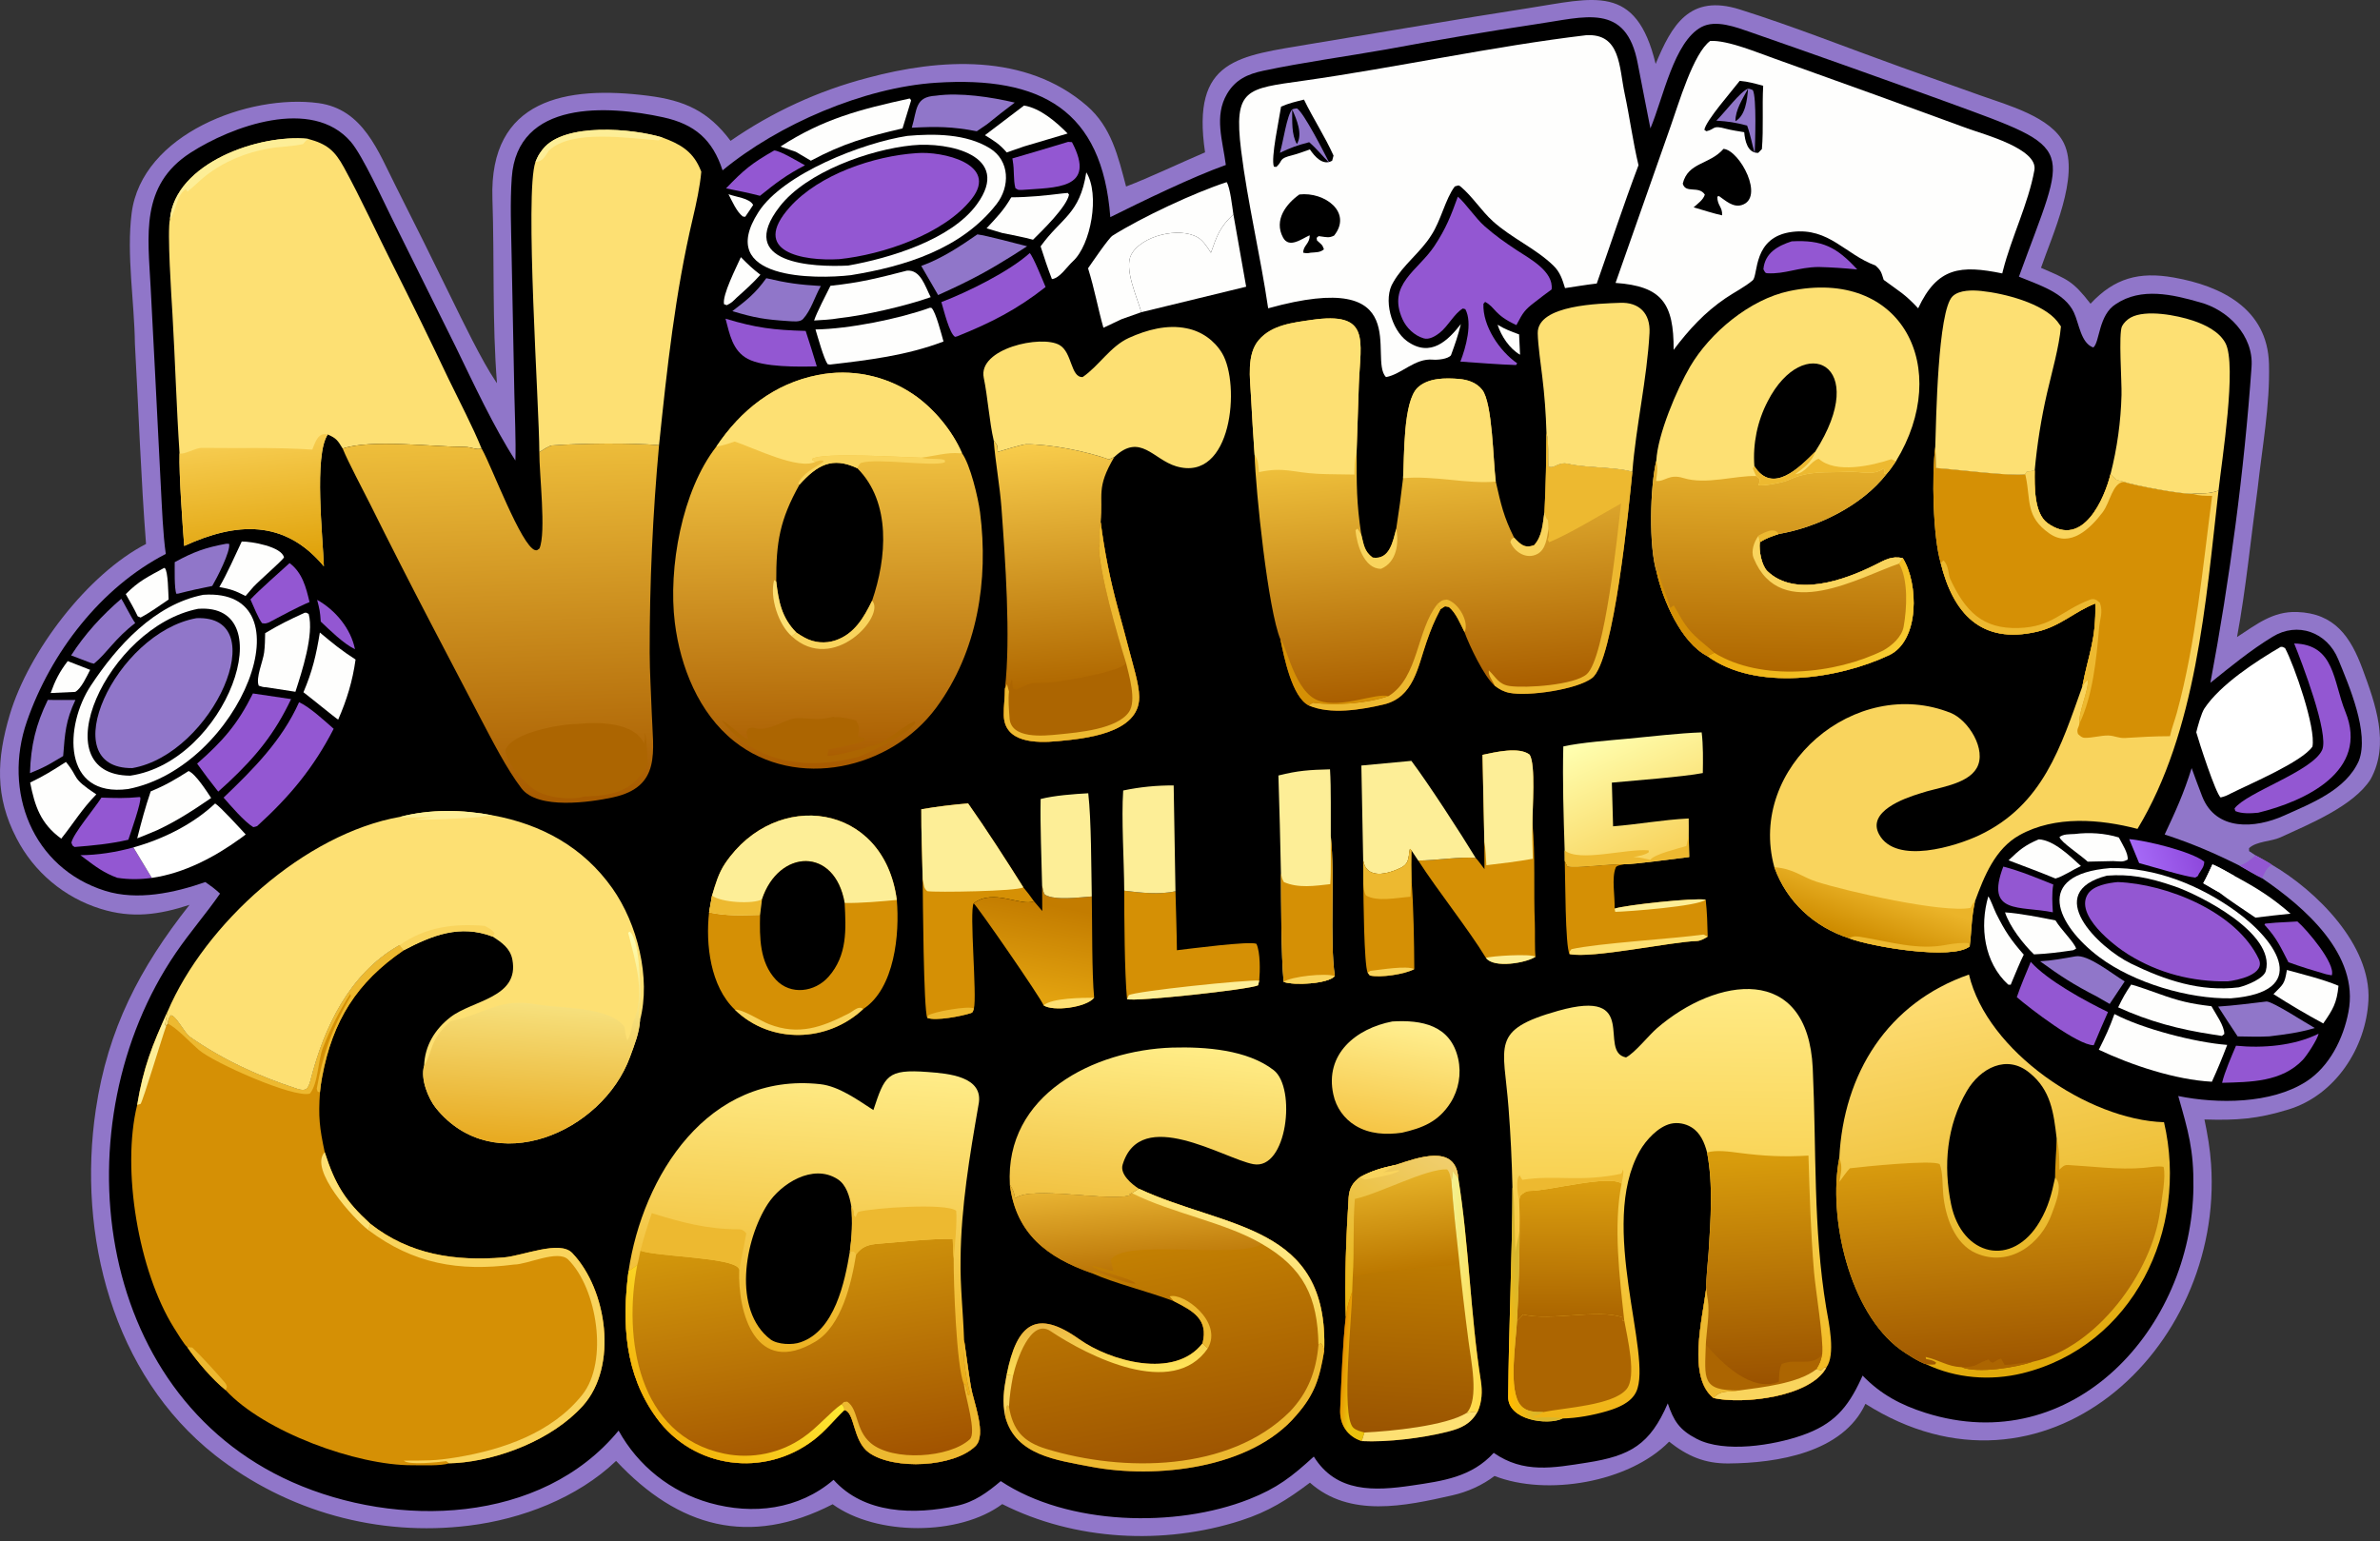 <svg width="159" height="103" viewBox="0 0 159 103" fill="none" xmlns="http://www.w3.org/2000/svg">
<rect x="0" y="0" width="159" height="103" fill="#333333" stroke="none"/>
<path d="M80.506 10.181C79.577 3.903 82.745 3.758 87.587 2.933L94.904 1.713C97.278 1.313 99.654 0.928 102.033 0.557C106.488 -0.133 109.303 -1.149 110.608 4.272C111.679 1.695 112.866 -0.427 116.226 0.631C119.841 1.769 123.408 3.195 126.981 4.477L132.322 6.382C134.101 7.016 137.045 7.816 137.887 9.582C138.939 11.79 137.106 15.706 136.352 17.896C138.145 18.68 138.466 18.76 139.661 20.295C141.259 18.578 142.91 18.135 145.225 18.544C148.403 19.105 151.481 20.629 151.583 24.309C151.659 27.098 151.122 29.914 150.82 32.686C150.373 35.945 150.047 39.345 149.448 42.568C150.738 41.732 151.833 40.836 153.46 40.893C155.977 40.981 157.039 42.558 157.834 44.704C158.687 47.01 159.669 49.708 158.374 52.065C157.232 53.87 154.219 55.089 152.332 55.959C151.749 56.227 150.743 56.207 150.251 56.674L150.255 56.871L150.685 57.155C150.922 57.288 151.59 57.642 151.779 57.783C154.756 59.52 158.414 63.144 158.227 66.841C158.065 70.023 156.008 73.171 152.901 74.129C150.8 74.776 149.446 74.867 147.272 74.803C147.482 75.812 147.644 76.748 147.714 77.779C148.567 90.258 136.47 101.311 124.623 93.802C123.11 97.075 118.706 97.762 115.48 97.787C113.89 97.8 112.741 97.301 111.508 96.331C108.831 99.067 103.317 99.985 99.844 98.623C99.023 99.249 98.036 99.688 97.029 99.916C93.872 100.632 90.171 101.437 87.513 99.071C85.98 100.225 84.753 101.001 82.905 101.598C77.751 103.263 71.796 102.949 66.956 100.503C64.092 102.641 58.556 102.638 55.626 100.513C50.062 103.378 45.322 102.069 41.16 97.616C38.571 100.092 34.849 101.509 31.333 101.94C25.279 102.694 19.175 101.002 14.374 97.239C7.518 91.835 5.156 82.501 6.401 74.142C7.202 68.756 9.342 64.664 12.661 60.461C10.612 61.129 8.826 61.383 6.72 60.726C4.294 59.972 2.271 58.276 1.107 56.018C-0.349 53.223 -0.227 50.712 0.656 47.748C1.909 43.538 5.84 38.373 9.756 36.346C9.412 31.935 9.26 27.405 9.013 22.974C8.979 20.18 8.443 17.013 8.794 14.25C9.467 8.945 16.649 6.263 21.272 6.889C24.269 7.295 25.26 10.116 26.454 12.467C27.707 14.944 28.942 17.43 30.157 19.925C30.892 21.424 32.202 24.139 33.115 25.481L33.202 25.608C32.877 21.537 33.035 17.352 32.897 13.28C32.671 6.605 37.835 5.704 43.29 6.397C45.74 6.707 47.316 7.421 48.807 9.41C51.584 7.486 54.676 6.063 57.944 5.208C62.798 3.901 68.528 3.535 72.609 7.068C74.255 8.493 74.695 10.451 75.23 12.463C76.762 11.884 78.911 10.86 80.506 10.181Z" fill="#9076C9"/>
<path d="M81.894 11.024C81.687 9.394 81.096 7.762 81.975 6.271C82.535 5.318 83.353 4.947 84.411 4.724C87.1 4.156 89.904 3.779 92.621 3.3C95.957 2.679 99.304 2.115 102.66 1.609C105.861 1.152 108.638 0.127 109.413 4.249C109.68 5.672 109.987 7.152 110.258 8.579C111.122 6.54 111.823 2.798 113.666 1.807C114.625 1.292 115.99 1.819 116.963 2.156C121.362 3.687 125.751 5.248 130.13 6.838C138.939 10.062 138.119 9.56 134.877 18.489C136.189 19.033 137.92 19.546 138.547 20.872C138.903 21.627 139.013 22.93 139.848 23.219C140.285 22.869 140.185 21.034 141.366 20.31C143.042 19.19 145.128 19.672 146.943 20.193C148.828 20.682 150.565 22.423 150.419 24.502C149.934 31.437 148.953 38.793 147.669 45.625C149.014 44.547 150.348 43.446 151.82 42.551C153.486 41.523 155.464 42.236 156.208 44.051C156.924 45.798 158.306 48.979 157.587 50.836C156.72 52.798 154.38 53.688 152.596 54.494C150.655 55.371 148.044 55.549 147.126 53.226C146.879 52.604 146.65 51.959 146.417 51.324C145.884 53.029 145.365 54.163 144.615 55.76C146.471 56.375 147.882 56.977 149.615 57.84C150.04 58.081 150.695 58.477 151.116 58.676C153.925 60.591 157.646 63.775 156.89 67.625C156.553 69.397 155.62 71.277 154.061 72.274C151.72 73.77 148.146 73.771 145.521 73.235C146.195 75.595 146.561 76.827 146.535 79.321C146.438 88.74 138.491 97.531 128.63 94.402C126.97 93.874 125.648 93.169 124.434 91.916C124.399 91.994 124.365 92.073 124.328 92.151C123.422 94.109 122.477 95.18 120.385 95.909C118.49 96.571 115.218 97.107 113.359 96.147C112.169 95.531 111.818 94.93 111.418 93.773C110.238 96.51 108.932 97.279 106.026 97.731C103.759 98.085 101.787 98.469 99.791 97.078C98.315 98.699 96.395 98.956 94.319 99.262C91.814 99.631 89.276 99.75 87.772 97.327C86.299 98.669 85.341 99.429 83.45 100.176C78.544 102.114 71.317 101.929 66.858 98.967C65.954 99.729 65.09 100.365 63.921 100.616C61.069 101.233 57.739 101.169 55.688 98.88C53.362 100.873 50.301 101.239 47.405 100.422C44.814 99.689 42.625 97.95 41.327 95.591C36.155 101.867 26.515 102.133 19.53 99.036C6.106 93.084 4.048 74.968 11.73 63.695C12.695 62.278 13.756 61.074 14.7 59.71C14.342 59.377 14.126 59.225 13.722 58.939C11.638 59.665 9.167 60.196 7.022 59.523C2.145 57.991 0.182 52.864 1.796 48.205C3.388 43.61 6.735 39.252 11.076 37.013C10.884 35.673 10.82 33.893 10.746 32.524L10.369 25.075L10.064 19.194C9.888 15.74 9.35 12.388 12.72 10.211C15.446 8.45 20.838 6.44 23.442 9.482C24.227 10.398 25.593 13.404 26.171 14.561L30.444 23.173C31.598 25.545 33.005 28.582 34.432 30.77C34.475 29.456 34.388 27.665 34.363 26.326L34.178 17.007C34.15 15.312 34.069 13.58 34.189 11.875C34.549 6.655 40.615 7.031 44.309 7.838C46.42 8.3 47.604 9.333 48.273 11.384C52 8.303 57.712 5.844 62.533 5.529C69.549 5.071 73.642 7.357 74.176 14.51C76.303 13.449 79.684 11.808 81.894 11.024Z" fill="black"/>
<path d="M26.705 63.149L26.962 63.499C23.838 65.635 22.222 68.203 21.52 71.958C21.455 72.299 21.407 72.642 21.375 72.987C21.265 74.635 21.343 75.351 21.694 76.987C22.383 79.139 23.061 80.236 24.737 81.768C27.364 83.843 30.4 84.284 33.645 84.022C34.931 83.918 37.388 82.847 38.228 83.724C40.563 86.161 41.303 91.306 38.942 93.931C36.891 96.212 33.294 97.569 30.458 97.758C30.302 97.77 30.146 97.776 29.99 97.777C29.509 97.966 28.102 97.902 27.552 97.906C23.825 97.929 17.623 95.661 15.076 92.889C14.197 92.186 13.139 90.947 12.508 90.011C12.315 89.862 11.77 88.962 11.618 88.719C9.256 84.948 8.102 78.141 9.164 73.829C9.586 71.306 10.158 69.879 11.191 67.597C11.129 67.894 11.062 68.178 11.031 68.481L11.106 68.548L11.218 68.403C11.215 68.178 11.291 68.025 11.403 67.847C11.742 67.817 12.312 69.021 12.688 69.282C14.927 70.84 17.261 71.906 19.849 72.755C20.465 72.957 20.604 72.74 20.749 72.172C21.645 68.655 23.333 65.089 26.603 63.206L26.705 63.149Z" fill="#D59005"/>
<path d="M24.737 81.768C27.364 83.843 30.4 84.284 33.645 84.022C34.931 83.918 37.388 82.847 38.228 83.724C40.563 86.161 41.303 91.306 38.942 93.931C36.891 96.212 33.294 97.569 30.458 97.758C30.302 97.77 30.146 97.776 29.99 97.777C29.932 97.728 29.874 97.68 29.815 97.631C29.276 97.702 27.302 97.918 26.978 97.6C28.482 97.589 29.013 97.623 30.492 97.38C33.59 96.871 36.882 95.74 38.903 93.195C40.664 90.978 39.892 86.074 37.955 84.16C37.259 83.485 35.246 84.494 34.349 84.495C30.64 84.974 27.627 84.452 24.607 82.192L24.737 81.768Z" fill="#F9D45D"/>
<path d="M26.705 63.149L26.962 63.499C23.838 65.635 22.222 68.203 21.52 71.958C21.455 72.299 21.407 72.642 21.375 72.987L21.225 72.948L21.159 72.755C21.572 70.406 22.171 68.774 23.349 66.698C23.462 66.499 23.452 66.625 23.403 66.408C22.646 67.575 22.09 68.711 21.576 70.002C21.244 70.835 21.253 72.448 20.696 73.076C19.618 73.384 14.297 71.026 13.276 70.148C12.708 69.659 11.787 68.659 11.218 68.403C11.215 68.178 11.291 68.025 11.403 67.847C11.742 67.817 12.312 69.021 12.688 69.282C14.927 70.84 17.26 71.906 19.849 72.755C20.465 72.957 20.604 72.74 20.749 72.172C21.645 68.655 23.333 65.089 26.603 63.206L26.705 63.149Z" fill="#EDB930"/>
<path d="M24.607 82.192C23.616 81.436 20.606 78.124 21.694 76.987C22.383 79.139 23.061 80.236 24.737 81.768L24.607 82.192Z" fill="#FDE073"/>
<path d="M11.191 67.597C11.129 67.894 11.062 68.178 11.031 68.481L11.106 68.548C10.83 69.3 9.56 73.535 9.391 73.764L9.164 73.829C9.586 71.306 10.158 69.879 11.191 67.597Z" fill="#FDEE97"/>
<path d="M12.508 90.011C12.621 90.021 12.734 90.032 12.847 90.043C13.599 90.775 14.314 91.565 15.001 92.357C15.117 92.492 15.125 92.542 15.161 92.666L15.076 92.889C14.197 92.186 13.139 90.947 12.508 90.011Z" fill="#EDB930"/>
<path d="M58.348 74.174C59.111 71.879 59.254 71.424 61.982 71.63C63.335 71.732 65.767 71.916 65.371 73.823C64.778 77.238 64.206 80.642 64.173 84.114C64.139 85.963 64.349 87.701 64.407 89.533C64.55 90.525 64.709 91.741 64.861 92.656C65.025 93.644 65.942 95.857 65.17 96.622C63.739 98.041 59.72 98.244 58.058 97.068C56.958 96.289 57.116 94.334 56.409 94.219C55.728 94.868 55.123 95.633 54.373 96.209C51.054 98.76 46.33 98.139 43.857 94.735C41.719 91.794 41.547 88.407 41.99 84.939C42.932 78.6 47.277 71.614 54.8 72.444C56.046 72.581 57.301 73.496 58.348 74.174Z" fill="url(#paint0_linear_15_397)"/>
<path d="M57.195 83.815C57.606 83.275 58.036 83.156 58.72 83.102C60.317 82.976 62.057 82.77 63.649 82.783C63.667 83.197 63.675 83.677 63.713 84.083C63.7 85.675 63.885 91.234 64.394 92.502L64.497 92.48C64.554 92.759 64.593 92.953 64.68 93.228L64.827 93.151C64.579 92.4 64.24 90.315 64.407 89.533C64.55 90.525 64.709 91.741 64.861 92.656C65.025 93.644 65.942 95.857 65.17 96.622C63.739 98.041 59.72 98.244 58.058 97.068C56.958 96.289 57.116 94.334 56.409 94.219C55.728 94.868 55.123 95.633 54.373 96.209C51.054 98.76 46.33 98.139 43.857 94.735C41.719 91.794 41.547 88.407 41.99 84.939L42.571 84.54C42.639 84.311 42.732 83.822 42.787 83.571C43.976 83.98 48.897 84.012 49.347 84.747C49.363 84.772 49.373 84.801 49.386 84.828C49.27 87.731 50.489 92.029 54.476 89.644C56.224 88.598 56.885 85.744 57.195 83.815Z" fill="url(#paint1_linear_15_397)"/>
<path d="M42.571 84.54C41.628 89.369 42.602 95.949 48.399 97.135C50.236 97.512 52.175 97.103 53.681 96.031C54.572 95.428 55.53 94.29 56.222 93.835C56.428 94.067 56.385 93.933 56.409 94.219C55.728 94.868 55.123 95.633 54.373 96.209C51.054 98.76 46.33 98.138 43.857 94.735C41.719 91.794 41.547 88.407 41.99 84.939L42.571 84.54Z" fill="url(#paint2_linear_15_397)"/>
<path d="M64.394 92.502L64.497 92.48C64.554 92.759 64.593 92.953 64.68 93.228L64.827 93.151C64.579 92.4 64.24 90.315 64.407 89.533C64.55 90.525 64.709 91.741 64.861 92.656C65.025 93.644 65.942 95.857 65.17 96.622C63.739 98.041 59.72 98.244 58.058 97.068C56.958 96.289 57.116 94.334 56.409 94.219C56.385 93.933 56.428 94.067 56.222 93.835C56.435 93.634 56.312 93.69 56.601 93.659C57.368 94.172 57.122 95.534 58.17 96.424C59.633 97.667 63.436 97.426 64.788 96.173C65.261 95.734 64.495 93.341 64.394 92.502Z" fill="#EDB930"/>
<path d="M56.775 83.64C56.434 85.667 55.769 88.91 53.487 89.686C52.952 89.885 51.946 89.847 51.471 89.496C48.925 87.544 49.743 82.844 51.288 80.456C52.163 79.103 54.298 77.72 55.964 78.795C56.54 79.167 56.76 79.944 56.874 80.612C56.958 81.694 56.918 82.558 56.775 83.64Z" fill="black"/>
<path d="M56.874 80.612C57.032 80.879 57.075 80.907 57.047 81.217L57.172 81.327C57.231 81.138 57.223 81.127 57.352 80.973C58.311 80.715 63.205 80.363 63.88 80.902C63.948 81.62 63.791 83.32 63.713 84.083C63.675 83.677 63.667 83.197 63.649 82.783C62.057 82.77 60.317 82.976 58.72 83.102C58.036 83.156 57.606 83.275 57.195 83.815L57.041 83.64H56.775C56.918 82.558 56.958 81.694 56.874 80.612Z" fill="#EDB930"/>
<path d="M43.545 81.063C45.544 81.681 47.235 82.142 49.346 82.141C49.565 82.141 49.729 82.241 49.854 82.413C49.719 83.244 49.542 84.007 49.386 84.828C49.373 84.801 49.363 84.772 49.347 84.747C48.897 84.012 43.976 83.98 42.787 83.571C43.017 82.659 43.243 81.956 43.545 81.063Z" fill="#EDB930"/>
<path d="M101.041 79.344C101.004 77.57 100.918 75.797 100.781 74.028C100.465 69.824 99.523 68.827 104.097 67.541C109.656 65.977 106.691 70.279 108.63 70.656C109.23 70.345 110.138 69.189 110.691 68.71C114.658 65.275 120.776 64.324 121.104 71.385C121.354 76.767 121.123 82.081 122.006 87.396C122.185 88.402 122.642 90.522 122.016 91.367C120.979 93.343 116.43 93.863 114.472 93.413C112.713 92.022 113.738 88.111 113.994 86.047C113.958 85.578 114.114 84.193 114.148 83.656C114.28 81.499 114.456 79.138 114.045 77.011C113.87 76.347 113.602 75.691 112.987 75.316C112.589 75.075 112.074 74.981 111.619 75.087C110.776 75.285 109.958 76.182 109.547 76.905C106.733 81.876 110.443 90.6 109.31 92.999C108.964 93.733 108.08 94.077 107.35 94.293C106.428 94.564 105.357 94.762 104.398 94.783C103.365 95.274 100.745 94.88 100.757 93.344C100.795 88.684 101.029 84.014 101.041 79.344Z" fill="url(#paint3_linear_15_397)"/>
<path d="M114.045 77.011C114.634 76.818 115.571 76.954 116.206 77.037C117.814 77.247 119.196 77.318 120.818 77.215C120.899 79.882 120.965 82.293 121.186 84.96C121.288 86.19 121.841 89.507 121.737 90.471C121.626 90.981 121.598 91.051 121.333 91.502L121.671 91.564C121.898 91.365 121.787 91.384 122.016 91.367C120.979 93.344 116.43 93.863 114.472 93.413C112.713 92.022 113.738 88.111 113.994 86.047C113.958 85.578 114.114 84.193 114.148 83.656C114.28 81.499 114.456 79.138 114.045 77.011Z" fill="url(#paint4_linear_15_397)"/>
<path d="M113.994 86.047C114.022 86.439 114.037 86.51 114.096 86.867C114.236 87.716 113.997 88.993 113.96 89.846C115.022 91.068 117.016 93.073 118.839 92.327C118.865 91.894 118.845 91.529 119.029 91.143C119.983 90.724 121.17 91.361 121.737 90.471C121.626 90.981 121.598 91.051 121.333 91.502L121.671 91.564C121.898 91.365 121.787 91.384 122.016 91.367C120.979 93.343 116.43 93.863 114.472 93.413C112.713 92.022 113.738 88.111 113.994 86.047Z" fill="#AC6501"/>
<path d="M121.333 91.502L121.671 91.564C121.898 91.365 121.787 91.384 122.016 91.367C120.979 93.343 116.43 93.863 114.472 93.413C114.959 92.858 115.464 93.036 116.186 92.909C117.707 92.703 120.126 92.446 121.333 91.502Z" fill="#F9D45D"/>
<path d="M113.994 86.047C114.022 86.439 114.037 86.51 114.096 86.867C114.236 87.716 113.997 88.993 113.96 89.846C113.893 92.13 113.65 92.934 116.186 92.909C115.464 93.036 114.959 92.858 114.472 93.413C112.713 92.022 113.738 88.111 113.994 86.047Z" fill="#EDB930"/>
<path d="M101.491 80.182L101.557 79.914C101.721 79.737 101.962 79.572 102.204 79.573C103.435 79.583 107.492 78.476 108.335 79.085C107.769 81.891 108.2 85.361 108.51 88.225L108.391 88.263L108.373 88.018C106.723 87.447 103.646 88.289 101.744 87.834C101.631 87.986 101.605 88.011 101.465 88.15L101.345 88.267C101.447 86.552 101.517 83.906 101.518 82.192C101.536 81.476 101.523 80.9 101.491 80.182Z" fill="url(#paint5_linear_15_397)"/>
<path d="M101.345 88.267L101.465 88.15C101.605 88.011 101.631 87.986 101.744 87.834C103.646 88.289 106.723 87.447 108.373 88.018L108.391 88.263L108.51 88.225C108.714 89.379 109.361 91.984 108.663 92.823C107.764 93.907 104.556 94.056 103.108 94.351C102.558 94.344 102.001 94.361 101.61 93.926C100.726 92.944 101.279 89.684 101.345 88.267Z" fill="#AC6501"/>
<path d="M101.041 79.344C101.176 79.55 101.198 83.093 101.247 83.702C101.267 83.235 101.452 82.726 101.518 82.192C101.517 83.906 101.447 86.552 101.345 88.267C101.279 89.684 100.726 92.943 101.61 93.926C102.001 94.361 102.558 94.344 103.108 94.351C102.858 94.496 102.761 94.536 102.48 94.607L102.405 94.711L102.489 94.667L102.531 94.74C103.077 94.7 103.858 94.668 104.398 94.783C103.365 95.274 100.745 94.88 100.757 93.344C100.795 88.684 101.029 84.014 101.041 79.344Z" fill="url(#paint6_linear_15_397)"/>
<path d="M101.491 80.182C101.388 79.834 101.239 78.768 101.526 78.534C101.637 78.74 101.579 78.639 101.701 78.837C103.886 78.484 105.581 79.012 108.312 78.428C108.397 78.273 108.357 78.365 108.428 78.142C108.502 78.376 108.383 78.81 108.335 79.085C107.492 78.476 103.435 79.583 102.204 79.573C101.962 79.572 101.721 79.737 101.557 79.914L101.491 80.182Z" fill="#EDB930"/>
<path d="M129.288 29.86L129.343 31.274C130.611 31.36 134.366 31.84 135.3 31.694L135.385 31.539L135.932 31.436C135.922 32.493 135.884 34.291 136.782 34.948C139.169 36.692 140.61 33.265 140.999 31.677C141.467 32.143 141.248 32.03 141.878 32.197C142.638 32.451 145.674 33.019 146.454 32.996C147.158 32.926 147.501 33.036 148.211 32.781C147.36 40.246 146.733 48.885 142.799 55.386C140.308 54.732 137.289 54.481 134.919 55.802C133.281 56.714 132.558 58.551 131.942 60.224C131.682 61.466 131.736 62.057 131.59 63.233C130.444 64.172 125.058 63.273 123.537 62.696C121.21 61.947 119.36 60.256 118.537 57.946C116.703 51.252 123.975 45.088 130.324 47.638C131.495 48.108 132.748 50.096 132.063 51.311C131.421 52.447 129.404 52.617 128.261 53.02C127.204 53.342 124.709 54.232 125.537 55.754C126.656 57.81 130.689 56.54 132.232 55.808C136.488 53.79 137.681 49.886 139.11 45.877C139.541 43.635 140.034 42.788 139.982 40.325C138.605 40.852 137.655 41.846 136.084 42.21C132.33 43.081 130.473 40.95 129.654 37.626C129.129 35.842 129.05 31.764 129.288 29.86Z" fill="#F9D45D"/>
<path d="M129.288 29.86L129.343 31.274C130.611 31.36 134.366 31.84 135.3 31.694L135.385 31.539L135.932 31.436C135.922 32.493 135.884 34.291 136.782 34.948C139.169 36.692 140.61 33.265 140.999 31.677C141.467 32.143 141.248 32.03 141.878 32.197C142.638 32.451 145.674 33.019 146.454 32.996C146.99 33.142 147.241 33.127 147.785 33.134C147.156 37.928 146.7 42.946 145.433 47.611C145.292 48.131 145.079 48.669 144.97 49.192C143.948 49.194 142.996 49.245 141.979 49.311C141.536 49.34 141.254 49.151 140.841 49.146C140.342 49.141 139.784 49.309 139.293 49.301C139.069 49.297 138.988 49.183 138.826 49.048C138.707 48.71 138.881 48.629 138.917 48.353C138.835 47.616 139.6 45.965 139.472 45.414C139.25 45.608 139.276 45.617 139.11 45.877C139.541 43.635 140.034 42.788 139.982 40.325C138.605 40.852 137.655 41.846 136.084 42.21C132.33 43.081 130.473 40.95 129.654 37.626C129.129 35.842 129.05 31.764 129.288 29.86Z" fill="#D59005"/>
<path d="M129.654 37.626L129.835 37.445C130.206 37.794 130.153 38.4 130.283 38.678C131.286 40.819 132.419 42.04 134.858 41.964C137.132 41.892 137.693 40.803 139.63 40.068C139.927 39.955 140.111 40.119 140.29 40.281C140.511 40.926 140.282 41.342 140.227 42.011C140.062 44.008 139.801 46.545 138.917 48.353C138.835 47.616 139.6 45.965 139.472 45.414C139.25 45.608 139.276 45.617 139.11 45.877C139.541 43.635 140.034 42.788 139.982 40.325C138.605 40.852 137.655 41.846 136.084 42.21C132.33 43.081 130.473 40.95 129.654 37.626Z" fill="#EDB930"/>
<path d="M135.932 31.436C135.922 32.493 135.884 34.291 136.782 34.948C139.169 36.692 140.61 33.265 140.999 31.677C141.467 32.143 141.248 32.03 141.878 32.197C141.108 32.294 140.982 33.551 140.469 34.232C139.659 35.306 138.314 36.623 136.925 35.654C135.305 34.523 135.673 33.444 135.338 31.867L135.3 31.694L135.385 31.539L135.932 31.436Z" fill="#F9D45D"/>
<path d="M118.537 57.946C119.841 58.042 120.381 58.603 121.348 58.912C123.378 59.56 129.774 61.022 131.644 60.667C131.724 60.494 131.797 60.355 131.942 60.224C131.682 61.466 131.736 62.057 131.59 63.233C130.444 64.172 125.058 63.273 123.537 62.696C121.21 61.947 119.36 60.256 118.537 57.946Z" fill="url(#paint7_linear_15_397)"/>
<path d="M123.537 62.696C123.803 62.515 124.071 62.563 124.372 62.613C126.262 62.927 128.145 63.514 130.063 63.126C130.383 63.061 131.238 62.954 131.541 63.033L131.59 63.233C130.444 64.172 125.058 63.273 123.537 62.696Z" fill="#EDB930"/>
<path d="M47.858 29.84C49.489 27.408 51.724 25.629 54.646 25.058C56.852 24.621 59.14 25.084 61.002 26.342C62.355 27.252 63.625 28.775 64.264 30.275C64.82 31.04 65.349 33.259 65.474 34.23C66.056 38.775 65.307 43.539 62.551 47.282C59.512 51.41 53.198 52.832 49.048 49.531C46.675 47.645 45.449 44.547 45.084 41.61C44.63 37.959 45.559 32.777 47.858 29.84Z" fill="url(#paint8_linear_15_397)"/>
<path d="M53.408 32.386C54.596 31.065 55.595 30.5 57.269 31.283C59.561 33.57 59.236 37.31 58.262 40.136C57.716 41.25 57.091 42.357 55.815 42.788C55.135 43.017 54.39 42.952 53.761 42.608C53.568 42.505 53.382 42.39 53.202 42.266C52.216 41.269 52.014 40.184 51.859 38.861C51.846 36.209 52.105 34.718 53.408 32.386Z" fill="black"/>
<path d="M47.858 29.84C49.489 27.408 51.724 25.629 54.646 25.058C56.851 24.621 59.14 25.084 61.002 26.342C62.355 27.252 63.625 28.775 64.264 30.275C64.217 30.279 64.171 30.284 64.124 30.288C63.294 30.206 62.412 30.477 61.542 30.582C60.288 30.555 54.915 30.207 54.252 30.665L54.297 30.775L54.497 30.846C53.388 31.441 50.369 29.931 49.084 29.503C48.65 29.645 48.312 29.773 47.858 29.84Z" fill="#FDE073"/>
<path d="M54.497 30.846L54.297 30.775L54.252 30.665C54.915 30.207 60.288 30.555 61.542 30.582C62.05 30.716 62.85 30.599 63.134 30.755L63.125 30.886C62.395 31.209 58.604 30.589 57.53 30.928C57.429 30.96 57.31 31.191 57.269 31.283C55.595 30.5 54.596 31.065 53.408 32.386L53.327 32.295C53.642 31.626 54.374 31.278 55.016 30.865L54.981 30.773C54.746 30.749 54.745 30.782 54.497 30.846Z" fill="#F9D45D"/>
<path d="M58.262 40.136C59.197 41.115 55.688 45.083 52.894 42.517L53.202 42.266C53.382 42.39 53.568 42.504 53.761 42.608C54.39 42.952 55.135 43.017 55.815 42.788C57.091 42.357 57.716 41.25 58.262 40.136Z" fill="#F9D45D"/>
<path d="M52.894 42.517C51.993 41.722 51.412 39.911 51.717 38.76L51.859 38.861C52.014 40.184 52.216 41.269 53.202 42.266L52.894 42.517Z" fill="#FDE073"/>
<path d="M55.699 47.889L55.733 47.926C56.086 47.892 56.852 48.014 57.19 48.154C57.417 48.538 57.4 48.563 57.344 49.062L57.324 49.225C57.522 49.276 57.455 49.262 57.623 49.294L57.732 49.314L57.768 49.456C57.453 49.689 55.727 50.003 55.266 50.101L55.364 50.128C55.285 50.374 55.311 50.249 55.285 50.503C55.767 50.569 58.521 49.81 58.977 49.571C59.51 49.29 60.332 48.547 61.076 48.193L61.166 48.281C60.822 48.971 58.173 50.254 57.362 50.567C54.029 51.457 50.444 51.063 48.224 48.136C48.801 48.42 49.607 49.289 49.985 49.41C49.89 48.965 49.804 48.968 49.981 48.69C50.106 48.647 50.264 48.598 50.388 48.64C51.258 48.969 52.53 47.995 53.239 47.99C54.253 47.981 54.612 48.172 55.699 47.889Z" fill="#AC6501"/>
<path d="M122.877 77.375C123.158 71.719 126.114 67.008 131.541 65.118C132.748 70.252 139.512 74.832 144.571 74.985C146.24 82.147 142.525 89.943 135.107 91.762C132.984 92.282 130.664 92.103 128.682 91.158C128.271 91.054 127.326 90.446 126.965 90.183C123.541 87.684 122.109 81.313 122.877 77.375Z" fill="url(#paint9_linear_15_397)"/>
<path d="M137.399 76.07C137.587 76.899 137.573 77.319 137.582 78.157C137.748 77.996 137.889 77.829 138.15 77.844C139.838 77.938 141.502 78.175 143.198 78.038C143.551 78.009 144.225 77.885 144.543 77.972C144.715 78.659 144.407 80.175 144.309 80.918C143.767 85.025 140.071 90.043 135.837 90.984C134.719 91.371 132.137 91.794 131.052 91.356C130.088 91.312 129.563 90.874 128.647 90.672L128.675 90.809C128.96 90.866 129.122 90.871 129.35 91.051L129.283 91.165C129.031 91.2 128.938 91.18 128.682 91.158C128.271 91.054 127.326 90.446 126.965 90.183C123.541 87.684 122.109 81.313 122.877 77.374C123.114 77.988 122.992 78.31 122.879 78.98C123.079 78.705 123.355 78.301 123.581 78.064C124.409 77.966 129.109 77.473 129.584 77.79C129.806 78.335 129.764 79.202 129.821 79.805C129.954 81.273 130.571 83.118 132.024 83.743C134.224 84.69 136.338 83.162 137.08 81.09C137.311 80.443 137.858 79.185 137.295 78.677C137.281 78.088 137.393 76.808 137.399 76.07Z" fill="url(#paint10_linear_15_397)"/>
<path d="M131.052 91.356C132.217 91.305 131.85 91.194 132.858 90.827C133.008 91.033 132.913 90.961 133.132 91.056C133.375 90.907 133.419 90.87 133.685 90.776C133.764 90.915 133.842 91.055 133.918 91.196C134.197 91.234 135.386 91.019 135.837 90.984C134.719 91.371 132.137 91.794 131.052 91.356Z" fill="#AC6501"/>
<path d="M137.295 78.677C137.058 79.8 136.846 80.638 136.274 81.615C134.438 84.751 131.065 83.937 130.349 80.477C129.813 77.89 130.053 75.224 131.389 72.917C132.288 71.366 134.08 70.423 135.592 71.691C137.022 72.845 137.198 74.369 137.399 76.07C137.393 76.808 137.281 78.088 137.295 78.677Z" fill="black"/>
<path d="M26.743 54.578C28.741 54.059 30.898 54.095 32.911 54.48C36.179 55.076 38.969 56.608 40.909 59.353C42.573 61.706 43.497 65.334 42.761 68.164C42.701 69.04 42.403 69.761 42.089 70.621C40.239 75.681 32.99 78.809 29.131 74.051C28.612 73.413 28.076 72.095 28.333 71.222C28.374 69.879 29.05 68.778 30.09 67.969C31.557 66.829 34.71 66.68 34.23 64.121C34.087 63.362 33.516 62.968 32.907 62.58C30.739 61.757 28.898 62.484 26.962 63.499L26.705 63.149L26.603 63.206C23.333 65.089 21.645 68.655 20.749 72.172C20.604 72.74 20.465 72.957 19.849 72.754C17.26 71.906 14.927 70.84 12.688 69.282C12.312 69.021 11.742 67.817 11.403 67.847C11.291 68.025 11.215 68.178 11.218 68.403L11.106 68.548L11.031 68.481C11.062 68.178 11.129 67.894 11.191 67.597C13.697 61.72 20.342 55.703 26.743 54.578Z" fill="#FDE073"/>
<path d="M28.333 71.222C28.973 70.168 28.619 69.588 30.102 68.236C32.618 67.707 33.277 66.637 36.004 67.135C37.333 67.379 40.796 67.237 41.728 68.639C41.773 69.052 41.779 69.124 41.911 69.512C42.176 69.091 42.145 68.7 42.319 68.279C43.12 66.335 42.469 64.323 41.965 62.322L42.07 62.255C42.698 62.721 42.754 65.552 42.795 66.362C42.82 66.865 42.556 67.702 42.761 68.164C42.701 69.04 42.403 69.761 42.089 70.621C40.239 75.681 32.99 78.809 29.131 74.051C28.613 73.413 28.076 72.096 28.333 71.222Z" fill="url(#paint11_linear_15_397)"/>
<path d="M26.705 63.149C28.455 61.928 30.318 61.701 32.376 61.866C32.667 62.026 32.854 62.092 33.043 62.365L32.907 62.58C30.739 61.757 28.898 62.484 26.962 63.499L26.705 63.149Z" fill="#F9D45D"/>
<path d="M26.743 54.578C28.741 54.059 30.898 54.095 32.911 54.48L32.81 54.485C32.584 54.497 32.166 54.577 32.108 54.584C31.465 54.662 28.141 54.829 27.676 54.75L29.002 54.606C28.576 54.596 26.931 54.674 26.743 54.578Z" fill="#FDEE97"/>
<path d="M83.814 30.384C83.72 29.081 83.643 27.767 83.573 26.46C83.511 25.291 83.276 23.686 84.089 22.729C84.956 21.707 86.364 21.56 87.594 21.379C91.588 20.793 90.897 22.706 90.781 25.667L90.629 30.232C90.636 32.408 90.614 33.563 90.943 35.718C91.112 36.399 91.14 36.843 91.704 37.257C92.844 37.428 93.057 36.162 93.278 35.328C93.454 34.206 93.606 33.08 93.735 31.951C93.827 30.513 93.722 26.81 94.722 25.888C95.422 25.242 96.569 25.244 97.468 25.32C98.059 25.37 98.635 25.561 99.016 26.039C99.715 26.916 99.749 30.83 99.928 32.178C100.279 33.722 100.453 34.515 101.148 35.919C101.582 36.378 101.85 36.663 102.491 36.428C103.041 35.81 103.056 35.029 103.181 34.198C103.277 32.355 103.301 30.733 103.313 28.888C103.475 29.581 103.407 30.443 103.435 31.173C103.826 31.37 104.089 30.828 104.787 30.999C105.877 31.266 108.076 31.209 109.053 31.535C108.832 33.716 107.832 44.181 106.363 45.303C105.35 46.076 102.103 46.542 100.846 46.297C100.464 46.222 100.16 46.056 99.856 45.819C99.158 45.233 98.16 43.13 97.84 42.241C97.55 41.666 97.27 40.954 96.798 40.562C96.426 40.498 96.614 40.478 96.231 40.713C95.792 41.551 95.599 42.038 95.297 42.909C94.721 44.561 94.446 46.599 92.435 47.072C90.93 47.427 88.879 47.767 87.436 47.138C86.314 46.587 85.782 43.883 85.546 42.742C84.71 40.752 83.889 32.799 83.814 30.384Z" fill="url(#paint12_linear_15_397)"/>
<path d="M83.814 30.384C83.72 29.081 83.643 27.767 83.573 26.46C83.511 25.291 83.276 23.686 84.089 22.729C84.956 21.707 86.364 21.56 87.594 21.379C91.588 20.793 90.897 22.706 90.781 25.667L90.629 30.232C90.479 30.822 90.496 31.107 90.484 31.709C89.707 31.691 88.815 31.697 88.06 31.661C86.347 31.578 85.795 31.183 84.107 31.547C84.058 31.083 84.076 30.761 83.814 30.384Z" fill="#FDE073"/>
<path d="M93.735 31.951C93.827 30.513 93.722 26.81 94.722 25.888C95.422 25.242 96.569 25.244 97.468 25.32C98.059 25.37 98.635 25.561 99.016 26.039C99.715 26.916 99.749 30.83 99.928 32.178C98.053 32.36 95.799 31.761 93.735 31.951Z" fill="#FDE073"/>
<path d="M103.313 28.888C103.475 29.581 103.407 30.443 103.435 31.173C103.826 31.37 104.089 30.828 104.787 30.999C105.877 31.266 108.076 31.209 109.053 31.535C108.832 33.716 107.832 44.181 106.363 45.303C105.35 46.076 102.103 46.542 100.846 46.297C100.464 46.222 100.16 46.056 99.856 45.819C99.695 45.422 99.413 45.153 99.463 44.792C99.96 45.27 100.118 45.735 100.869 45.841C101.954 45.995 105.187 45.773 106.008 45.045C107.227 43.964 108.067 35.633 108.299 33.638C106.949 34.394 104.833 35.682 103.489 36.234L103.397 36.041C103.494 35.815 103.489 35.785 103.47 35.544L103.453 35.333C103.436 35.051 103.467 34.865 103.364 34.6L103.391 34.707C103.275 34.639 103.236 34.372 103.181 34.198C103.277 32.355 103.301 30.733 103.313 28.888Z" fill="#EDB930"/>
<path d="M96.031 40.363L96.231 40.713C95.792 41.551 95.599 42.038 95.297 42.908C94.721 44.561 94.446 46.599 92.435 47.072C90.93 47.427 88.879 47.767 87.436 47.138C87.5 47.08 87.63 47.003 87.709 46.952C89.212 47.16 91.343 47.012 92.778 46.505C94.784 45.239 94.623 42.118 96.031 40.363Z" fill="#EDB930"/>
<path d="M85.546 42.742C85.933 43.001 86.466 46.286 88.121 46.827C89.673 47.336 91.802 46.308 92.778 46.505C91.343 47.012 89.212 47.16 87.709 46.952C87.63 47.003 87.5 47.08 87.436 47.138C86.314 46.587 85.782 43.883 85.546 42.742Z" fill="#D59005"/>
<path d="M93.278 35.328C93.471 36.314 93.303 37.567 92.266 38.006C91.126 38.028 90.627 36.34 90.556 35.425L90.69 35.319C90.78 35.454 90.859 35.579 90.943 35.718C91.112 36.399 91.14 36.842 91.704 37.257C92.844 37.428 93.057 36.162 93.278 35.328Z" fill="#F9D45D"/>
<path d="M103.181 34.198C103.236 34.372 103.275 34.639 103.391 34.707L103.364 34.6C103.467 34.865 103.436 35.051 103.453 35.333C103.345 35.922 103.284 36.713 102.706 37.018C101.982 37.401 101.179 36.897 100.901 36.216C101.007 35.97 100.925 36.069 101.148 35.918C101.582 36.378 101.85 36.663 102.491 36.428C103.041 35.81 103.056 35.029 103.181 34.198Z" fill="#F9D45D"/>
<path d="M96.031 40.363C96.305 40.133 96.299 40.104 96.662 40.062C97.44 40.266 98.178 41.567 97.84 42.241C97.55 41.666 97.27 40.954 96.798 40.562C96.426 40.498 96.614 40.478 96.231 40.713L96.031 40.363Z" fill="#EDB930"/>
<path d="M11.355 14.632C11.71 10.885 17.335 8.939 20.577 9.278C21.839 9.618 22.355 10.047 22.981 11.192C24.145 13.32 25.163 15.567 26.257 17.733C27.523 20.246 28.76 22.774 29.966 25.317C30.646 26.721 31.607 28.56 32.172 29.968C31.831 30.087 31.512 29.865 31.05 29.864C28.989 29.861 24.734 29.33 22.894 29.975C22.556 29.423 22.477 29.287 21.895 29.033C20.961 30.402 21.572 35.937 21.637 37.842C19.006 34.682 15.765 34.891 12.306 36.48C12.195 35.053 11.953 31.658 11.995 30.297C11.79 27.24 11.699 24.047 11.521 20.983C11.459 19.91 11.157 15.426 11.355 14.632Z" fill="#FDE073"/>
<path d="M20.861 30.043C21.077 29.525 21.248 28.873 21.895 29.033C20.961 30.402 21.572 35.937 21.637 37.842C19.006 34.682 15.765 34.891 12.306 36.48C12.195 35.053 11.953 31.658 11.995 30.297C12.325 30.395 13.041 29.921 13.493 29.928C15.944 29.964 18.416 29.876 20.861 30.043Z" fill="url(#paint13_linear_15_397)"/>
<path d="M11.355 14.632C11.71 10.885 17.335 8.939 20.577 9.278C20.453 9.386 20.344 9.494 20.244 9.625C19.489 9.801 18.748 9.786 17.985 9.917C16.441 10.181 14.95 10.793 13.715 11.766C13.298 12.094 12.939 12.485 12.526 12.798L12.416 12.642C11.788 13.005 11.767 14.146 11.355 14.632Z" fill="#FDEE97"/>
<path d="M105.958 2.354C108.277 2.212 108.162 4.488 108.537 6.248C108.878 7.848 109.081 9.433 109.463 11.04C108.441 13.745 107.628 16.246 106.674 18.945C105.992 19.022 105.24 19.15 104.555 19.252C104.371 18.66 104.228 18.182 103.767 17.737C102.577 16.59 100.994 15.919 99.737 14.786C98.974 14.098 98.357 13.116 97.581 12.468C97.43 12.343 97.42 12.4 97.189 12.459C96.552 13.302 96.272 14.733 95.612 15.73C94.9 16.868 93.751 17.681 93.086 18.849C92.374 19.957 92.949 22.035 93.998 22.793C95.582 23.936 96.757 22.725 97.596 21.655C97.404 22.439 97.211 22.979 96.934 23.741C96.724 23.995 96.04 24.06 95.725 24.031C94.53 23.921 93.631 25.013 92.593 25.198C91.381 23.963 94.67 17.843 84.722 20.601C84.21 17.095 83.344 13.528 82.914 10.04C82.406 5.909 83.267 5.932 87.071 5.394C93.311 4.511 99.715 3.097 105.958 2.354Z" fill="#FEFEFD"/>
<path d="M86.808 12.995C88.494 12.8 90.367 14.188 89.127 15.742C88.793 15.912 88.618 15.846 88.24 15.797L88.093 15.777L87.959 15.892L87.984 16.067C88.259 16.324 88.344 16.332 88.448 16.656C88.197 16.88 87.916 16.852 87.564 16.884C87.314 16.932 87.325 16.927 87.07 16.889C87.036 16.42 87.524 16.275 87.493 15.722C86.97 15.953 86.123 16.625 85.717 15.874C85.08 14.699 85.941 13.606 86.808 12.995Z" fill="black"/>
<path d="M110.653 30.786C110.735 29.046 112.025 26.01 112.905 24.505C114.236 22.229 116.901 20.006 119.526 19.451C127.1 17.851 130.45 24.617 126.662 30.822C126.464 31.106 126.268 31.415 126.035 31.667C124.394 33.788 121.423 35.237 118.828 35.681C118.299 35.866 118.05 35.932 117.567 36.229C117.499 36.802 117.687 37.795 118.081 38.172C119.939 39.945 123.26 38.748 125.218 37.771C125.973 37.393 126.36 37.141 127.116 37.291C128.174 38.967 128.259 42.811 126.201 43.78C122.813 45.376 117.31 46.207 114.062 43.839C112.303 42.943 111.085 40.066 110.682 38.252C110.136 36.557 110.235 32.511 110.653 30.786Z" fill="#FDE073"/>
<path d="M110.653 30.786C110.777 31.302 110.701 31.618 110.636 32.135C111.234 32.207 111.481 31.637 112.469 31.943C113.965 32.406 115.924 31.767 117.321 31.807L117.557 31.998C117.555 32.267 117.569 32.171 117.473 32.423C117.813 32.492 119.13 32.239 119.455 32.088C120.896 31.419 121.912 31.605 123.405 31.523C124.298 31.473 125.167 31.828 125.842 31.287C125.924 31.541 125.941 31.43 125.88 31.643L126.035 31.667C124.394 33.788 121.423 35.237 118.828 35.681C118.299 35.866 118.05 35.932 117.567 36.229C117.499 36.802 117.687 37.795 118.081 38.172C119.939 39.945 123.26 38.748 125.218 37.771C125.973 37.393 126.36 37.141 127.116 37.291C128.174 38.967 128.259 42.811 126.201 43.78C122.813 45.376 117.31 46.207 114.062 43.839C112.303 42.943 111.085 40.066 110.682 38.252C110.136 36.557 110.235 32.511 110.653 30.786Z" fill="url(#paint14_linear_15_397)"/>
<path d="M127.116 37.291C128.174 38.967 128.259 42.811 126.201 43.78C122.813 45.376 117.31 46.207 114.062 43.839L114.529 43.622C117.692 45.568 122.612 45.044 125.815 43.464C126.392 43.137 127.052 42.565 127.177 41.869C127.393 40.66 127.497 38.736 126.871 37.66L127.116 37.291Z" fill="url(#paint15_linear_15_397)"/>
<path d="M117.492 35.778L117.567 36.229C117.499 36.802 117.687 37.795 118.081 38.172C119.939 39.945 123.26 38.748 125.218 37.771C125.973 37.393 126.36 37.141 127.116 37.291L126.871 37.66C124.318 38.515 118.961 41.705 117.155 37.294C116.961 36.821 117.188 36.177 117.492 35.778Z" fill="#F9D45D"/>
<path d="M110.682 38.252L110.815 38.147C110.905 38.88 111.375 39.849 111.587 40.626L111.815 40.446C112.404 41.426 112.573 41.929 113.525 42.757C113.676 42.889 114.454 43.532 114.529 43.622L114.062 43.839C112.303 42.943 111.085 40.066 110.682 38.252Z" fill="#D59005"/>
<path d="M117.492 35.778C117.873 35.584 118.555 35.189 118.828 35.681C118.299 35.866 118.05 35.932 117.567 36.229L117.492 35.778Z" fill="#EDB930"/>
<path d="M117.203 31.15C117.092 29.649 117.401 28.147 118.096 26.812C120.48 22.16 125.031 24.307 121.265 30.185C120.22 31.233 118.421 33.066 117.203 31.15Z" fill="black"/>
<path d="M117.203 31.15C118.421 33.066 120.22 31.233 121.265 30.185C121.061 30.869 120.498 31.274 119.928 31.687C120.666 31.596 120.945 30.823 121.5 30.651C122.623 31.667 125.054 31.119 126.359 30.681L126.662 30.822C126.464 31.106 126.268 31.415 126.035 31.667L125.88 31.643C125.941 31.43 125.924 31.541 125.842 31.287C125.167 31.828 124.298 31.473 123.405 31.523C121.912 31.605 120.896 31.419 119.455 32.088C119.13 32.239 117.813 32.492 117.473 32.423C117.569 32.171 117.555 32.267 117.557 31.998L117.321 31.807C117.237 31.63 117.173 31.473 117.098 31.293L117.203 31.15Z" fill="#EDB930"/>
<path d="M22.894 29.975C24.734 29.33 28.989 29.861 31.05 29.864C31.512 29.865 31.831 30.087 32.172 29.968L32.219 30.05C32.848 31.169 34.828 36.481 35.744 36.759C35.889 36.803 35.926 36.727 36.039 36.65C36.501 35.592 36.019 31.638 36.031 30.206C36.213 30.092 36.697 29.778 36.874 29.765C38.816 29.616 42.158 29.584 44.029 29.746C43.606 34.353 43.397 38.978 43.403 43.605C43.406 44.93 43.497 46.301 43.541 47.633C43.627 50.2 44.201 52.571 40.952 53.279C39.45 53.606 35.936 54.118 34.839 52.678C33.841 51.369 32.885 49.482 32.11 48.013L28.799 41.678C27.407 39.011 26.041 36.329 24.701 33.634C24.204 32.64 23.299 30.957 22.894 29.975Z" fill="url(#paint16_linear_15_397)"/>
<path d="M38.534 48.378C39.902 48.236 42.345 48.224 43.017 49.661C43.106 49.501 43.082 49.176 43.088 48.965C43.191 49.149 43.258 50.751 43.279 51.086C42.31 52.843 41.013 53.176 39.051 53.217C38.089 53.516 36.312 53.282 35.539 52.641C34.846 52.068 33.899 51.07 33.76 50.16C34.103 48.964 37.411 48.383 38.534 48.378Z" fill="#AC6501"/>
<path d="M114.255 2.734C115.423 2.676 117.41 3.516 118.57 3.923L125.456 6.398L131.453 8.587C132.47 8.96 136.169 9.935 135.911 11.37C135.506 13.617 134.379 15.842 133.81 18.086L133.764 18.269C130.985 17.703 129.432 17.843 128.146 20.601C127.234 19.621 126.909 19.492 125.844 18.701C125.674 18.177 125.681 18.095 125.292 17.74C123.278 17.003 122.191 15.196 119.743 15.493C117.066 15.817 117.481 18.396 117.091 18.731C116.573 19.175 115.863 19.529 115.291 19.918C113.876 20.879 112.837 22.017 111.81 23.376C111.825 20.276 111.033 19.122 107.93 18.904L111.619 8.411C112.129 6.987 113.121 3.551 114.255 2.734Z" fill="#FEFEFD"/>
<path d="M115.144 9.946C116.236 10.046 117.92 13.235 116.352 13.703C115.777 13.875 115.29 13.413 114.837 13.099L114.728 13.138C114.727 13.753 115.087 13.824 115.046 14.389C114.498 14.272 113.705 14.015 113.147 13.853C113.432 13.6 113.789 13.35 113.895 13.004C113.493 12.381 112.602 12.959 112.42 12.269C112.771 10.827 114.2 11.025 115.144 9.946Z" fill="black"/>
<path d="M116.225 5.402C116.806 5.452 117.234 5.584 117.793 5.73C117.715 7.146 117.823 8.557 117.707 9.96C117.625 10.045 117.543 10.13 117.461 10.215C116.741 10.236 116.577 9.396 116.525 8.834C116.216 8.786 115.611 8.686 115.332 8.61C114.35 8.341 114.631 8.625 114 8.769L113.863 8.678C113.952 8.068 115.726 6.059 116.225 5.402Z" fill="black"/>
<path d="M114.663 8.061C115.223 7.52 116.278 6.094 116.785 5.923C116.914 5.935 116.974 5.971 117.099 6.017C117.367 6.501 117.25 9.539 117.228 10.244C117.027 9.58 116.971 9.091 116.719 8.39C115.887 8.177 115.507 8.118 114.663 8.061Z" fill="#9076C9"/>
<path d="M116.785 5.923C116.72 6.665 116.618 7.705 115.938 8.102C115.93 7.34 116.42 6.607 116.785 5.923Z" fill="black"/>
<path d="M85.584 7.127C86.116 6.89 86.554 6.798 87.115 6.655C87.732 7.931 88.511 9.113 89.089 10.396C89.059 10.51 89.028 10.625 88.997 10.739C88.378 11.105 87.827 10.45 87.509 9.984C87.216 10.092 86.638 10.298 86.357 10.366C85.368 10.608 85.752 10.719 85.27 11.151L85.105 11.138C84.887 10.561 85.465 7.944 85.584 7.127Z" fill="black"/>
<path d="M85.506 10.211C85.734 9.465 85.965 7.707 86.326 7.312C86.444 7.26 86.514 7.262 86.646 7.242C87.116 7.536 88.485 10.249 88.807 10.877C88.31 10.393 88.024 9.993 87.463 9.502C86.633 9.719 86.272 9.851 85.506 10.211Z" fill="#9076C9"/>
<path d="M86.326 7.312C86.629 7.993 87.044 8.952 86.641 9.628C86.265 8.966 86.339 8.087 86.326 7.312Z" fill="black"/>
<path d="M67.466 79.165C67.706 79.553 67.734 79.641 67.82 80.091C68.775 79.18 74.414 80.363 75.544 79.843L75.461 79.782L75.624 79.728L76.091 79.435C81.889 82.135 88.796 81.763 88.463 90.28C88.154 92.103 87.84 93.16 86.601 94.572C83.579 98.151 77.178 98.837 72.859 98.001C70.6 97.563 67.853 97.245 67.164 94.683C66.942 93.653 67.061 92.866 67.251 91.864C67.931 88.397 69.26 87.461 72.101 89.486C74.134 90.936 78.466 92.19 80.336 89.756C80.743 88.141 79.688 87.59 78.415 86.942C76.731 86.3 74.434 85.748 72.918 85.062C69.972 84.031 67.875 82.446 67.466 79.165Z" fill="url(#paint17_linear_15_397)"/>
<path d="M67.466 79.165C67.706 79.553 67.734 79.641 67.82 80.091C68.775 79.18 74.414 80.363 75.544 79.843L75.461 79.782L75.624 79.728L76.091 79.435C81.889 82.135 88.796 81.763 88.463 90.28C88.402 89.998 88.427 89.951 88.233 89.752L88.081 89.874C88.031 86.68 87.091 84.724 84.3 83.114C82.751 84.177 75.017 82.7 74.207 84.205L74.374 84.929C74.291 84.941 73.291 84.632 73.028 84.576L72.963 84.634C73.57 85.044 75.555 85.375 75.865 85.773C75.128 85.809 73.568 84.954 73.003 84.962L72.918 85.062C69.972 84.031 67.875 82.446 67.466 79.165Z" fill="url(#paint18_linear_15_397)"/>
<path d="M76.091 79.435C81.889 82.134 88.796 81.763 88.463 90.28C88.402 89.998 88.427 89.951 88.233 89.752L88.081 89.874C88.031 86.68 87.091 84.724 84.3 83.114C81.818 81.66 78.387 81.104 75.624 79.728L76.091 79.435Z" fill="url(#paint19_linear_15_397)"/>
<path d="M88.081 89.874L88.233 89.752C88.427 89.951 88.402 89.998 88.463 90.28C88.154 92.103 87.84 93.16 86.601 94.572C83.579 98.151 77.178 98.837 72.859 98.001C70.6 97.563 67.853 97.245 67.164 94.683C67.191 94.361 67.192 94.207 67.291 93.892L67.406 94.005C67.675 95.551 68.331 96.335 69.903 96.816C75.039 98.385 82.113 98.354 86.168 94.327C87.4 93.036 87.925 91.615 88.081 89.874Z" fill="#EDB930"/>
<path d="M67.251 91.864C67.931 88.397 69.26 87.461 72.101 89.486C74.134 90.936 78.465 92.19 80.336 89.756L80.686 90.102C78.348 93.5 72.683 90.612 70.174 88.939C68.843 88.051 67.885 90.99 67.684 91.912L67.251 91.864Z" fill="url(#paint20_linear_15_397)"/>
<path d="M78.415 86.942L78.14 86.626C79.027 86.333 81.735 88.318 80.686 90.102L80.336 89.756C80.743 88.141 79.688 87.59 78.415 86.942Z" fill="#EDB930"/>
<path d="M67.164 94.683C66.942 93.653 67.061 92.866 67.251 91.864L67.684 91.912C67.527 92.736 67.46 93.171 67.406 94.005L67.291 93.892C67.192 94.207 67.191 94.361 67.164 94.683Z" fill="#F9D45D"/>
<path d="M36.275 9.953C37.709 8.17 42.276 8.584 44.249 9.187C45.359 9.597 46.215 10.046 46.731 11.189C46.773 11.282 46.813 11.376 46.851 11.471C46.766 12.45 46.517 13.599 46.288 14.568C45.104 19.58 44.56 24.626 44.029 29.746C42.158 29.584 38.816 29.616 36.874 29.765C36.697 29.778 36.213 30.092 36.031 30.206C36.028 27.196 35.043 12.899 35.77 10.829C35.948 10.399 35.995 10.324 36.275 9.953Z" fill="#FDE073"/>
<path d="M36.275 9.953C37.709 8.17 42.276 8.584 44.249 9.187C44.169 9.251 44.088 9.316 44.008 9.38C42.076 9.256 38.198 8.604 36.674 10.062C36.449 10.055 36.499 10.045 36.275 9.953Z" fill="#FDEE97"/>
<path d="M36.275 9.953C36.499 10.045 36.449 10.055 36.674 10.062C36.376 10.475 36.289 10.775 35.77 10.829C35.948 10.399 35.995 10.324 36.275 9.953Z" fill="#FDEE97"/>
<path d="M93.26 77.834C94.711 77.361 97.248 76.403 97.42 78.71C98.13 83.06 98.234 87.889 98.931 92.277C99.041 92.963 99.007 93.682 98.718 94.325C98.25 95.147 97.641 95.431 96.716 95.665C95.041 96.089 92.678 96.381 90.971 96.293C90.004 95.979 89.491 95.178 89.532 94.201C89.613 92.256 89.692 89.887 89.909 87.968C89.809 85.701 89.947 82.315 90.099 80.011C90.14 79.402 90.379 79.003 90.865 78.654C91.663 78.213 92.381 78.022 93.26 77.834Z" fill="url(#paint21_linear_15_397)"/>
<path d="M93.26 77.834C94.711 77.361 97.248 76.403 97.42 78.71C97.281 78.557 97.156 78.406 97.047 78.23C97.024 78.48 97.005 78.788 96.97 79.032C97.082 80.666 97.278 82.328 97.453 83.96C97.386 84.151 97.325 84.52 97.088 84.534C95.187 84.639 93.318 84.893 91.427 85.098C91.049 85.139 90.731 85.285 90.372 85.294L90.332 86.319C90.152 86.87 89.947 87.38 89.96 87.959L89.909 87.968C89.809 85.701 89.947 82.315 90.099 80.011C90.14 79.402 90.379 79.003 90.865 78.654C91.663 78.213 92.381 78.022 93.26 77.834Z" fill="url(#paint22_linear_15_397)"/>
<path d="M93.26 77.834C94.711 77.361 97.248 76.403 97.42 78.71C97.281 78.557 97.156 78.406 97.047 78.23C97.024 78.48 97.005 78.788 96.97 79.032C96.898 78.698 96.883 78.351 96.679 78.137C95.291 78.075 92.217 79.732 90.513 80.114C90.369 81.841 90.488 83.57 90.372 85.294L90.332 86.319C90.152 86.87 89.947 87.38 89.96 87.959L89.909 87.968C89.809 85.701 89.947 82.315 90.099 80.011C90.14 79.402 90.379 79.003 90.865 78.654C91.663 78.213 92.381 78.022 93.26 77.834Z" fill="url(#paint23_linear_15_397)"/>
<path d="M90.865 78.654C91.663 78.213 92.381 78.022 93.26 77.834C92.934 78.064 92.77 78.148 92.412 78.331C92.793 78.308 93.055 78.257 93.432 78.189L93.454 78.264C92.914 78.54 91.836 78.695 91.194 78.82C91.009 78.748 91.023 78.767 90.865 78.654Z" fill="#F9D45D"/>
<path d="M96.97 79.032C97.005 78.788 97.024 78.48 97.047 78.23C97.156 78.406 97.281 78.557 97.42 78.71C98.13 83.06 98.234 87.889 98.931 92.277C99.041 92.963 99.007 93.682 98.718 94.325C98.456 94.325 98.241 94.373 97.983 94.412C98.843 93.494 98.258 90.835 98.105 89.592C97.859 87.718 97.642 85.84 97.453 83.96C97.278 82.328 97.082 80.666 96.97 79.032Z" fill="url(#paint24_linear_15_397)"/>
<path d="M97.983 94.412C98.241 94.373 98.456 94.325 98.718 94.325C98.25 95.147 97.641 95.431 96.716 95.665C95.041 96.089 92.678 96.381 90.971 96.293L91.15 95.719C92.88 95.638 96.585 95.281 97.983 94.412Z" fill="#FDE073"/>
<path d="M90.332 86.319C90.338 87.908 89.569 94.57 90.402 95.39C90.598 95.583 90.894 95.643 91.15 95.719L90.971 96.293C90.004 95.979 89.491 95.178 89.532 94.201C89.613 92.256 89.692 89.887 89.909 87.968L89.96 87.959C89.947 87.38 90.152 86.87 90.332 86.319Z" fill="url(#paint25_linear_15_397)"/>
<path d="M47.57 59.84C47.799 59.073 48.001 58.346 48.452 57.681C51.843 52.677 59.057 53.623 59.913 60.135C60.109 62.392 59.778 66.048 57.669 67.422C55.297 69.656 51.491 69.793 49.097 67.47C47.453 65.903 47.132 63.106 47.371 60.964L47.57 59.84Z" fill="#D59005"/>
<path d="M47.57 59.84C47.799 59.073 48.001 58.346 48.452 57.681C51.843 52.677 59.057 53.623 59.913 60.135C58.792 60.237 57.547 60.35 56.428 60.336C55.771 56.553 52.017 56.738 50.907 60.092L50.779 61.131C49.543 61.16 48.58 61.22 47.371 60.964L47.57 59.84Z" fill="#FDEE97"/>
<path d="M47.371 60.964L47.57 59.84C48.171 60.318 50.332 60.424 50.907 60.092L50.779 61.131C49.543 61.16 48.58 61.22 47.371 60.964Z" fill="#EDB930"/>
<path d="M50.907 60.092C52.017 56.738 55.771 56.554 56.428 60.336C56.523 62.1 56.614 63.838 55.352 65.265C54.439 66.298 52.819 66.52 51.834 65.463C50.738 64.287 50.743 62.632 50.779 61.131L50.907 60.092Z" fill="black"/>
<path d="M49.096 67.47C49.585 67.41 50.77 68.197 51.365 68.429C53.366 69.21 54.907 68.637 56.692 67.726C57.041 67.549 57.352 67.175 57.669 67.422C55.297 69.656 51.491 69.793 49.096 67.47Z" fill="#F9D45D"/>
<path d="M66.386 29.427C66.695 29.89 66.608 29.644 66.658 30.197C66.927 30.11 68.302 29.689 68.547 29.686C70.153 29.672 72.601 30.16 74.088 30.699L74.444 30.535C73.199 32.639 73.72 33.042 73.534 34.898C73.78 36.824 74.159 38.732 74.67 40.606C74.92 41.55 75.204 42.533 75.44 43.468C75.659 44.337 76.1 45.697 76.107 46.564C76.127 49.031 72.397 49.361 70.645 49.525C69.216 49.658 67.083 49.637 67.06 47.771C67.048 47.184 67.14 46.592 67.137 46.014C67.534 42.591 67.155 37.368 66.903 33.914C66.8 32.507 66.5 30.894 66.386 29.427Z" fill="url(#paint26_linear_15_397)"/>
<path d="M75.234 44.318C74.625 42.365 73.452 38.337 73.407 36.458L73.438 36.592C73.521 35.853 73.371 35.624 73.534 34.898C73.779 36.824 74.159 38.732 74.67 40.606C74.92 41.55 75.204 42.533 75.44 43.468C75.659 44.337 76.1 45.697 76.107 46.564C76.127 49.031 72.397 49.361 70.644 49.525C69.216 49.658 67.083 49.637 67.06 47.771C67.048 47.184 67.14 46.592 67.137 46.014L67.273 45.723L67.409 46.206C67.453 45.975 67.491 45.542 67.613 45.396C67.626 45.669 67.633 45.761 67.684 46.03L67.897 46.085L68.086 45.995C69.102 45.517 68.914 45.677 69.987 45.619C70.876 45.571 74.868 44.884 75.234 44.318Z" fill="#AC6501"/>
<path d="M75.234 44.318C74.625 42.365 73.452 38.337 73.407 36.458L73.438 36.592C73.521 35.853 73.371 35.624 73.534 34.898C73.779 36.824 74.159 38.732 74.67 40.606C74.92 41.55 75.204 42.533 75.44 43.468C75.659 44.337 76.1 45.697 76.107 46.564C76.127 49.031 72.397 49.361 70.644 49.525C69.216 49.658 67.083 49.637 67.06 47.771C67.048 47.184 67.14 46.592 67.137 46.014L67.273 45.723L67.409 46.206C67.344 46.719 67.407 47.434 67.443 47.955C67.507 49.404 69.713 49.176 70.745 49.071C72.024 48.941 74.62 48.733 75.424 47.572C75.94 46.827 75.43 45.129 75.234 44.318Z" fill="#EDB930"/>
<path d="M67.466 79.165C67.119 73.146 73.083 70.171 78.314 69.999C80.523 69.937 83.335 70.137 85.095 71.509C86.612 72.692 85.995 78.213 83.727 77.788C81.761 77.419 76.197 73.859 74.999 77.822C74.808 78.453 75.59 79.118 76.091 79.435L75.624 79.728L75.461 79.782L75.544 79.843C74.415 80.363 68.775 79.18 67.82 80.091C67.734 79.641 67.706 79.553 67.466 79.165Z" fill="url(#paint27_linear_15_397)"/>
<path d="M60.623 9.08C62.403 8.921 64.555 8.932 66.131 9.909C67.467 10.737 67.489 12.468 66.574 13.64C64.231 16.643 60.455 17.802 56.84 18.387C54.511 18.66 47.746 18.723 50.672 14.168C52.319 11.604 57.638 9.535 60.623 9.08Z" fill="#FEFEFD"/>
<path d="M60.95 9.71C63.363 9.464 67.645 10.38 65.264 13.651C63.54 16.019 59.443 17.252 56.664 17.744C54.355 17.864 49.102 17.642 52.095 13.793C53.884 11.493 58.094 9.99 60.95 9.71Z" fill="black"/>
<path d="M61.234 10.232C62.944 10.085 66.749 10.955 64.918 13.288C63.068 15.644 58.976 17.017 56.06 17.317C53.677 17.458 50.058 16.848 52.778 13.825C54.74 11.645 58.386 10.421 61.234 10.232Z" fill="#9357D2"/>
<path d="M66.386 29.427C66.099 28.214 65.987 26.515 65.722 25.245C65.314 23.295 69.567 22.35 70.785 23.056C71.64 23.551 71.522 25.242 72.331 25.193C73.414 24.454 74.181 23.138 75.422 22.576C76.613 22.038 77.968 21.668 79.277 21.939C80.267 22.134 81.128 22.739 81.647 23.604C82.877 25.666 82.329 32.264 78.58 31.158C77.039 30.703 76.179 28.901 74.444 30.535L74.088 30.699C72.601 30.16 70.153 29.672 68.547 29.686C68.302 29.689 66.927 30.11 66.658 30.197C66.608 29.644 66.695 29.89 66.386 29.427Z" fill="#FDE073"/>
<path d="M13.58 39.744C20.787 39.247 16.086 51.267 8.558 52.723C4.126 53.308 4.308 48.484 6.06 45.824C7.82 43.152 10.33 40.385 13.58 39.744Z" fill="#FEFEFD"/>
<path d="M13.236 40.681C18.938 40.26 15.131 50.89 8.7 51.83C2.692 51.794 7.146 41.882 13.236 40.681Z" fill="black"/>
<path d="M13.125 41.305C18.354 41.086 14.219 50.385 8.841 51.324C3.494 51.378 7.712 42.281 13.125 41.305Z" fill="#9076C9"/>
<path d="M140.974 58.005C143.998 57.939 146.984 59.16 149.4 60.91C152.208 62.945 154.347 66.286 149.046 66.707C146.209 66.761 142.547 65.673 140.254 63.959C137.391 61.819 135.797 58.426 140.974 58.005Z" fill="#FEFEFD"/>
<path d="M140.761 58.51C142.248 58.402 143.447 58.594 145.284 59.226C146.892 59.779 152.039 62.338 151.373 64.874C151.24 65.38 150.152 65.824 149.575 65.971C147.01 66.293 144.638 65.496 142.356 64.381C140.178 63.318 136.396 59.63 140.761 58.51Z" fill="black"/>
<path d="M141.483 58.939C144.75 59.062 149.405 60.926 150.895 64.067C151.395 65.12 149.456 65.505 148.822 65.573C146.465 65.605 144.224 65.045 142.165 63.765C141.256 63.201 138.54 61.123 139.5 59.711C139.869 59.171 140.837 58.996 141.483 58.939Z" fill="#9357D2"/>
<path d="M129.288 29.86C129.346 28.158 129.452 20.768 130.443 19.801C130.896 19.359 131.796 19.384 132.371 19.443C133.89 19.599 136.482 20.259 137.445 21.478C137.53 21.585 137.608 21.698 137.685 21.811C137.565 23.186 137.071 24.895 136.754 26.275C136.364 27.975 136.09 29.699 135.932 31.436L135.385 31.539L135.3 31.694C134.366 31.84 130.611 31.36 129.343 31.274L129.288 29.86Z" fill="#FDE073"/>
<path d="M140.999 31.677C141.44 29.948 141.686 28.175 141.731 26.391C141.758 25.543 141.521 22.288 141.765 21.799C141.88 21.571 142.119 21.342 142.342 21.22C143.361 20.66 145.444 21.068 146.501 21.421C147.307 21.69 148.257 22.144 148.674 22.925C149.455 24.389 148.426 30.805 148.211 32.781C147.501 33.036 147.158 32.926 146.454 32.996C145.674 33.019 142.638 32.451 141.878 32.197C141.248 32.03 141.467 32.143 140.999 31.677Z" fill="#FDE073"/>
<path d="M103.313 28.888C103.278 27.645 103.185 26.404 103.034 25.169C102.94 24.377 102.744 23.042 102.731 22.265C102.699 20.345 106.946 20.285 108.239 20.234C109.501 20.184 110.269 20.937 110.198 22.253C110.033 25.328 109.291 28.474 109.053 31.535C108.076 31.209 105.877 31.266 104.787 30.999C104.089 30.828 103.826 31.37 103.435 31.173C103.407 30.443 103.475 29.581 103.313 28.888Z" fill="#FDE073"/>
<path d="M99.04 50.439C99.876 50.263 101.492 49.871 102.195 50.43C102.608 51.127 102.369 54.019 102.379 55.026C102.582 57.123 102.449 59.553 102.537 61.685C102.559 62.225 102.52 63.458 102.584 63.927C101.973 64.345 99.788 64.722 99.272 64.007C98.067 62.036 96.082 59.565 94.747 57.501C95.852 57.503 97.739 57.212 98.589 57.332C98.685 57.408 99.073 57.942 99.172 58.074L99.164 56.251L99.04 50.439Z" fill="#D59005"/>
<path d="M99.04 50.439C99.876 50.263 101.492 49.871 102.195 50.43C102.608 51.127 102.369 54.019 102.379 55.026C102.356 55.86 102.37 56.546 102.404 57.382C101.34 57.574 100.37 57.687 99.301 57.813C99.272 57.362 99.248 56.675 99.164 56.251L99.04 50.439Z" fill="#FDEE97"/>
<path d="M99.272 64.007C99.586 63.877 102.272 63.711 102.584 63.927C101.973 64.345 99.788 64.722 99.272 64.007Z" fill="#FDEE97"/>
<path d="M61.549 54.075C62.584 53.898 63.627 53.768 64.675 53.683C65.886 55.401 67.236 57.498 68.364 59.288C68.637 59.614 68.83 59.873 69.076 60.221C68.203 60.589 66.367 59.34 65.045 60.362C64.752 60.909 65.28 66.557 65.063 67.387C65.002 67.552 65.023 67.644 64.85 67.7C64.234 67.9 62.498 68.239 61.948 68.013C61.7 67.504 61.649 59.81 61.642 58.765C61.615 57.266 61.538 55.56 61.549 54.075Z" fill="#D59005"/>
<path d="M61.549 54.075C62.584 53.898 63.627 53.768 64.675 53.683C65.886 55.401 67.236 57.498 68.364 59.288C68.025 59.555 62.471 59.64 61.95 59.547C61.699 59.341 61.738 59.165 61.642 58.765C61.615 57.266 61.538 55.56 61.549 54.075Z" fill="#FDEE97"/>
<path d="M61.948 68.013L61.992 67.864C62.3 67.604 64.769 67.183 65.063 67.387C65.002 67.552 65.023 67.644 64.85 67.7C64.234 67.9 62.498 68.239 61.948 68.013Z" fill="#EDB930"/>
<path d="M104.44 49.877C105.578 49.617 107.582 49.468 108.774 49.356C110.345 49.21 112.128 48.991 113.683 48.937C113.79 49.8 113.774 50.789 113.76 51.655C112.468 51.908 109.12 52.158 107.683 52.295L107.765 55.214C109.465 55.082 111.047 54.777 112.817 54.689C112.826 55.069 112.819 55.467 112.819 55.85L112.85 57.266C112.028 57.364 109.16 57.758 108.483 57.751C107.473 57.71 105.222 58.047 104.716 57.888L104.537 57.525L104.53 56.824C104.457 54.534 104.381 52.166 104.44 49.877Z" fill="url(#paint28_linear_15_397)"/>
<path d="M104.53 56.824C105.503 57.632 108.653 56.686 110.142 56.82L110.152 56.942C109.923 57.125 109.41 57.226 109.123 57.263C109.594 57.294 109.783 57.345 110.249 57.455C110.521 57.073 112.11 56.701 112.659 56.531L112.819 55.85L112.85 57.266C112.028 57.364 109.16 57.758 108.483 57.751C107.473 57.71 105.222 58.047 104.716 57.888L104.537 57.525L104.53 56.824Z" fill="#EDB930"/>
<path d="M97.393 13.142C97.91 13.574 98.576 14.586 99.182 15.115C99.924 15.763 100.518 16.182 101.333 16.719C102.202 17.291 103.808 18.134 103.657 19.342C103.657 19.335 102.557 20.158 102.48 20.233C101.877 20.692 101.727 20.923 101.379 21.585L101.307 21.723C99.794 21.027 99.92 20.545 99.216 20.172L99.104 20.297C99.037 21.765 100.178 23.462 101.359 24.276L101.28 24.392C100.103 24.357 98.752 24.24 97.563 24.162C97.927 23.233 98.387 21.573 97.894 20.66L97.729 20.614C97.155 20.946 96.73 21.817 96.163 22.253C95.885 22.466 95.474 22.715 95.115 22.609C94.484 22.421 93.954 21.907 93.693 21.323C92.654 18.998 94.73 18.097 95.831 16.434C96.602 15.269 96.931 14.421 97.393 13.142Z" fill="#9357D2"/>
<path d="M93.015 68.254C94.984 68.135 96.908 68.496 97.415 70.739C97.641 71.751 97.456 72.813 96.903 73.689C96.086 74.963 95.032 75.372 93.654 75.688C92.599 75.838 91.493 75.784 90.559 75.218C89.797 74.758 89.26 74.002 89.076 73.131C88.487 70.434 90.585 68.72 93.015 68.254Z" fill="url(#paint29_linear_15_397)"/>
<path d="M152.363 43.225C152.526 43.214 152.485 43.228 152.657 43.305C153.265 44.441 154.736 48.646 154.485 49.889C153.784 50.911 150.345 52.361 149.027 53.022C148.717 53.18 148.688 53.196 148.352 53.287C148.012 52.992 146.9 49.56 146.726 48.929C146.823 48.539 147.062 47.65 147.271 47.337C148.339 45.731 150.73 44.18 152.363 43.225Z" fill="white"/>
<path d="M85.406 51.818C86.722 51.486 87.489 51.441 88.854 51.406C88.937 52.695 88.894 54.541 88.906 55.873C89.192 58.55 88.823 62.79 89.175 65.22C88.714 65.747 86.427 65.859 85.754 65.606C85.584 63.809 85.589 60.231 85.575 58.346C85.532 56.17 85.476 53.994 85.406 51.818Z" fill="#FDEE97"/>
<path d="M88.906 55.873C89.192 58.551 88.823 62.79 89.175 65.22C88.714 65.747 86.427 65.859 85.754 65.606C85.584 63.809 85.589 60.231 85.575 58.346C85.637 58.648 85.628 58.671 85.769 58.937C86.737 59.366 87.838 59.194 88.87 59.078C88.938 58.241 88.892 56.767 88.906 55.873Z" fill="#D59005"/>
<path d="M85.754 65.606C86.29 65.233 88.594 65.004 89.175 65.22C88.714 65.747 86.427 65.859 85.754 65.606Z" fill="#F9D45D"/>
<path d="M75.106 59.515C76.147 59.647 77.491 59.797 78.529 59.548C78.562 60.852 78.612 62.192 78.625 63.493C79.407 63.406 83.503 62.862 83.94 63.067C84.206 63.648 84.183 64.884 84.126 65.525L84.048 65.837C83.525 66.111 75.853 66.947 75.293 66.763C75.124 64.91 75.111 61.423 75.106 59.515Z" fill="#D59005"/>
<path d="M75.293 66.763L75.406 66.501C75.774 66.237 83.31 65.448 84.126 65.525L84.048 65.837C83.525 66.111 75.853 66.947 75.293 66.763Z" fill="#FDEE97"/>
<path d="M69.62 59.186C69.667 59.377 69.706 59.726 69.835 59.798C70.512 60.179 72.133 59.957 72.938 59.9C72.974 61.669 72.937 64.998 73.096 66.669C72.563 67.328 70.341 67.602 69.717 67.175C69.546 66.698 65.272 60.517 65.045 60.362C66.367 59.34 68.203 60.589 69.076 60.221L69.631 60.874L69.62 59.186Z" fill="url(#paint30_linear_15_397)"/>
<path d="M69.717 67.175C70.304 66.677 72.287 66.673 73.096 66.669C72.563 67.328 70.341 67.602 69.717 67.175Z" fill="#FDE073"/>
<path d="M90.948 51.152L94.289 50.84C95.423 52.346 97.6 55.707 98.589 57.332C97.739 57.212 95.852 57.503 94.747 57.501L94.292 56.819L94.192 56.721C94.081 57.278 94.169 57.701 93.578 57.991C92.701 58.421 91.296 58.778 91.07 57.51L90.948 51.152Z" fill="#FDEE97"/>
<path d="M104.537 57.525L104.716 57.888C105.222 58.047 107.474 57.71 108.483 57.751C108.298 57.8 107.997 57.832 107.943 57.966C107.652 58.687 107.898 59.863 107.866 60.714C108.589 60.472 113.218 59.975 113.951 60.117C114.049 60.967 114.064 61.73 114.086 62.582C113.902 62.705 113.592 62.87 113.375 62.877C111.589 62.934 106.356 64.066 104.856 63.751C104.561 63.243 104.575 58.534 104.537 57.525Z" fill="#D59005"/>
<path d="M104.856 63.751C104.887 63.506 104.842 63.614 104.982 63.424C106.777 63.02 111.748 62.732 113.807 62.445C113.9 62.491 113.993 62.536 114.086 62.582C113.902 62.705 113.592 62.87 113.375 62.877C111.589 62.934 106.356 64.066 104.856 63.751Z" fill="#FDE073"/>
<path d="M107.866 60.714C108.589 60.472 113.218 59.975 113.951 60.117C113.467 60.558 108.743 60.91 107.909 60.929L107.866 60.714Z" fill="#FDEE97"/>
<path d="M81.95 12.171C82.181 12.53 82.323 13.823 82.398 14.324C81.488 15.176 81.297 15.755 80.897 16.89C80.677 16.54 80.388 16.081 80.018 15.862C78.784 15.142 76.265 15.744 75.582 17C75.069 17.941 75.965 19.846 76.246 20.862L74.942 21.323L73.716 21.901C73.332 20.544 73.141 19.377 72.689 17.927C72.945 17.563 74.061 15.912 74.327 15.745C76.294 14.509 79.819 12.86 81.95 12.171Z" fill="#FEFEFD"/>
<path d="M82.398 14.324C81.488 15.176 81.297 15.755 80.897 16.89C80.677 16.54 80.388 16.081 80.018 15.862C78.784 15.142 76.265 15.744 75.582 17C75.069 17.941 75.965 19.846 76.246 20.862L83.252 19.158L82.398 14.324Z" fill="#FEFEFD"/>
<path d="M19.98 46.92C20.68 47.235 21.687 48.164 22.292 48.697C20.948 51.309 19.355 53.223 17.177 55.201C17.144 55.221 16.967 55.26 16.923 55.27C16.322 54.906 15.409 53.835 14.936 53.296C16.933 51.388 18.838 49.476 19.98 46.92Z" fill="#9357D2"/>
<path d="M153.266 42.996C155.992 43.061 155.862 45.533 156.686 47.555C158.306 51.526 154 53.539 150.865 54.305C150.389 54.352 149.777 54.386 149.336 54.196L149.282 54.02C150.1 52.929 154.48 51.55 155.135 50.111C155.619 49.049 153.761 44.216 153.266 42.996Z" fill="#9357D2"/>
<path d="M75.037 52.82C76.146 52.587 77.277 52.474 78.409 52.483L78.529 59.549C77.491 59.797 76.147 59.647 75.106 59.515C75.097 57.507 74.907 54.69 75.037 52.82Z" fill="#FDEE97"/>
<path fill-rule="evenodd" clip-rule="evenodd" d="M7.831 58.653C8.603 58.776 9.377 58.768 10.142 58.66L8.912 56.623C7.725 56.953 6.515 57.134 5.372 57.144C5.476 57.222 5.576 57.297 5.675 57.371C6.376 57.899 6.953 58.333 7.831 58.653Z" fill="#9357D2"/>
<path d="M16.415 55.759C16.075 55.392 14.71 53.885 14.372 53.687C12.935 55.041 10.959 56.054 8.912 56.623L10.142 58.66C12.296 58.355 14.374 57.253 16.09 56.003C16.2 55.925 16.308 55.843 16.415 55.759Z" fill="white"/>
<path d="M91.07 57.51C91.296 58.778 92.701 58.421 93.578 57.991C94.169 57.701 94.081 57.278 94.192 56.721L94.292 56.819C94.278 57.471 94.279 58.124 94.296 58.776C94.438 60.503 94.475 63.001 94.484 64.753C93.859 65.103 92.19 65.348 91.515 65.181L91.368 64.996C91.125 64.441 91.088 59.952 91.08 59.048L91.07 57.51Z" fill="#D59005"/>
<path d="M91.07 57.51C91.296 58.778 92.701 58.421 93.578 57.991C94.169 57.701 94.081 57.278 94.192 56.721L94.292 56.819C94.278 57.471 94.279 58.124 94.296 58.776L94.229 59.919C93.292 59.989 91.999 60.271 91.261 59.835C91.105 59.566 91.112 59.358 91.08 59.048L91.07 57.51Z" fill="#EDB930"/>
<path d="M91.368 64.996L91.54 64.876C92.23 64.796 93.973 64.505 94.484 64.753C93.859 65.103 92.19 65.348 91.515 65.181L91.368 64.996Z" fill="#F9D45D"/>
<path d="M69.521 53.389C70.437 53.153 71.744 53.056 72.703 53.005C72.911 54.826 72.9 57.997 72.938 59.9C72.133 59.957 70.512 60.179 69.835 59.798C69.706 59.726 69.667 59.377 69.62 59.186C69.582 57.341 69.484 55.215 69.521 53.389Z" fill="#FDEE97"/>
<path d="M141.259 67.757C143.128 68.744 146.661 69.658 148.792 69.82C148.457 70.698 148.16 71.425 147.769 72.28C145.335 72.153 142.402 71.178 140.214 70.143C140.665 69.239 140.922 68.701 141.259 67.757Z" fill="#FEFEFD"/>
<path d="M62.133 20.56L62.238 20.578C62.521 20.855 62.902 22.366 63.033 22.818C60.579 23.755 58.017 24.063 55.438 24.361L55.29 24.332C55.023 23.94 54.642 22.541 54.48 22.014C56.704 21.982 60.068 21.307 62.133 20.56Z" fill="#FEFEFD"/>
<path d="M68.792 16.911C69.008 17.097 69.686 18.79 69.852 19.178C67.936 20.687 66.198 21.568 63.939 22.477L63.803 22.508C63.426 22.287 63.051 20.719 62.89 20.184C64.626 19.526 67.412 18.152 68.792 16.911Z" fill="#9357D2"/>
<path d="M16.897 46.336L19.447 46.712C18.361 49.008 17.112 50.537 15.255 52.281L14.579 52.895C14.092 52.284 13.622 51.66 13.168 51.025C14.901 49.508 15.887 48.372 16.897 46.336Z" fill="#9357D2"/>
<path d="M135.668 64.269C136.776 65.518 139.33 66.899 140.828 67.625C140.499 68.358 140.182 69.098 139.876 69.841C138.816 69.857 135.59 67.365 134.737 66.631C134.999 65.853 135.354 65.035 135.668 64.269Z" fill="#9357D2"/>
<path d="M60.581 18.086C61.494 17.999 61.792 19.104 62.176 19.856C60.528 20.445 57.716 21.085 56.03 21.265C55.493 21.361 54.933 21.381 54.388 21.416C54.568 20.864 55.199 19.665 55.48 19.096C57.492 18.883 58.638 18.583 60.581 18.086Z" fill="#FEFEFD"/>
<path d="M60.75 6.586L60.801 6.595L60.868 6.712C60.682 7.336 60.491 7.959 60.295 8.58C57.922 9.133 56.339 9.581 54.172 10.738L53.168 10.145L52.138 9.793C55.015 7.932 57.467 7.307 60.75 6.586Z" fill="#FEFEFD"/>
<path d="M65.295 15.661C65.881 15.731 67.935 16.285 68.619 16.456C67.226 17.358 65.931 18.158 64.439 18.886C63.883 19.169 63.244 19.451 62.673 19.717C62.303 19.065 61.927 18.416 61.546 17.77C62.879 17.294 64.144 16.464 65.295 15.661Z" fill="#9076C9"/>
<path d="M20.342 40.948C20.514 40.934 20.417 40.923 20.623 41.028C20.989 42.403 20.166 44.887 19.736 46.224L17.798 45.924C17.541 45.914 17.542 45.892 17.287 45.819C17.068 45.298 17.573 44.192 17.647 43.592C17.702 43.15 17.706 42.749 17.714 42.307C18.68 41.724 19.328 41.416 20.342 40.948Z" fill="#FEFEFD"/>
<path d="M48.47 21.294C50.514 21.91 51.673 22.051 53.824 22.112C54.082 22.898 54.33 23.687 54.567 24.48C53.36 24.514 51.019 24.548 49.952 23.978C48.928 23.432 48.744 22.312 48.47 21.294Z" fill="#9357D2"/>
<path d="M4.404 50.912C5.325 52.019 4.695 51.932 6.435 53.081C5.467 54.066 4.943 54.971 4.091 56.038C2.708 55.031 2.327 53.867 2.014 52.29C2.946 51.843 3.533 51.472 4.404 50.912Z" fill="#FEFEFD"/>
<path d="M142.377 65.787C142.699 65.857 143.856 66.271 144.226 66.404C145.575 66.891 146.337 67.069 147.74 67.235C148.029 67.761 148.611 68.562 148.598 69.092L148.436 69.219L147.85 69.128C145.589 68.788 143.585 68.257 141.506 67.31C141.821 66.663 141.976 66.383 142.377 65.787Z" fill="#FEFEFD"/>
<path d="M62.516 6.394C64.14 6.166 66.212 6.482 67.793 6.855C67.165 7.326 66.546 7.81 65.938 8.306L65.256 8.77C63.578 8.451 62.607 8.45 60.913 8.534C61.281 7.31 61.111 6.476 62.516 6.394Z" fill="#9076C9"/>
<path d="M21.368 42.265C22.248 42.995 22.79 43.452 23.754 44.069C23.556 45.502 23.171 46.765 22.593 48.084C22.481 48.034 20.603 46.5 20.272 46.256C20.869 44.855 21.129 43.753 21.368 42.265Z" fill="#FEFEFD"/>
<path d="M154.899 69.067C154.823 69.451 154.112 70.537 153.841 70.821C152.429 72.304 150.35 72.3 148.45 72.353C148.616 71.638 149.084 70.573 149.38 69.874C151.164 70.053 153.276 69.881 154.899 69.067Z" fill="#9357D2"/>
<path d="M71.359 9.48L71.614 9.498C73.3 12.695 70.481 12.513 68.266 12.692C67.977 12.683 68.078 12.718 67.837 12.576C67.681 11.979 67.784 11.44 67.654 10.708L67.632 10.587C68.871 10.235 70.123 9.849 71.359 9.48Z" fill="#9357D2"/>
<path d="M12.602 51.52C13.078 51.724 13.814 52.881 14.107 53.321C12.929 54.129 11.788 54.874 10.488 55.477C10.075 55.661 9.59 55.846 9.166 56.018C9.444 54.929 9.704 53.945 10.068 52.879C11.058 52.472 11.705 52.089 12.602 51.52Z" fill="#FEFEFD"/>
<path d="M51.194 18.589C52.602 18.919 53.389 19.023 54.837 19.111C54.411 19.868 54.191 20.721 53.651 21.313C53.445 21.538 53.007 21.472 52.687 21.457C51.089 21.349 50.456 21.249 48.925 20.79C49.928 20.019 50.454 19.614 51.194 18.589Z" fill="#9076C9"/>
<path d="M72.571 11.516C73.488 12.971 72.891 16.363 71.665 17.471C71.284 17.816 70.797 18.593 70.276 18.649C69.987 17.903 69.764 17.224 69.519 16.462C70.912 14.527 72.135 14.336 72.571 11.516Z" fill="#FEFEFD"/>
<path d="M9.318 53.258L9.371 53.276C9.481 53.509 8.702 55.73 8.573 56.111C7.375 56.389 6.202 56.499 4.982 56.595C4.789 56.461 4.874 56.542 4.769 56.309C4.881 55.718 6.298 54.045 6.777 53.295C7.739 53.326 8.369 53.35 9.318 53.258Z" fill="#9357D2"/>
<path d="M70.977 12.926L71.333 12.892L71.418 13.005C71.259 13.833 69.612 15.425 69.013 16.018C68.383 15.844 67.597 15.701 66.946 15.566L65.909 15.255C66.604 14.503 67.04 14.074 67.558 13.185C68.741 13.179 69.811 13.069 70.977 12.926Z" fill="#FEFEFD"/>
<path d="M151.424 66.919C151.855 66.928 154.065 68.371 154.642 68.693C153.552 69.011 152.727 69.112 151.599 69.25C150.9 69.287 150.189 69.263 149.489 69.252C149.048 68.593 148.615 67.928 148.189 67.259C149.256 67.191 150.358 67.044 151.424 66.919Z" fill="#9076C9"/>
<path d="M68.413 7.052C69.502 7.229 70.571 8.154 71.324 8.921L68.419 9.783L67.255 10.187C66.776 9.622 66.41 9.41 65.801 9.034C66.668 8.368 67.539 7.708 68.413 7.052Z" fill="#FEFEFD"/>
<path d="M19.347 37.624C20.201 38.272 20.445 39.241 20.678 40.228C19.797 40.6 18.803 41.15 17.945 41.6C17.724 41.671 17.74 41.67 17.51 41.641C17.277 41.364 16.912 40.452 16.731 40.055C17.358 39.384 18.639 38.273 19.347 37.624Z" fill="#9357D2"/>
<path d="M152.78 64.812C153.87 65.112 155.204 65.436 156.227 65.869C156.118 67.029 155.847 67.463 155.209 68.386C154.076 67.774 152.967 67.12 151.883 66.425C152.536 65.752 152.62 65.796 152.78 64.812Z" fill="#FEFEFD"/>
<path d="M3.195 46.767C3.797 46.78 4.433 46.77 5.038 46.772C4.384 48.16 4.34 48.994 4.22 50.518L3.389 51.01C2.865 51.307 2.549 51.436 2.002 51.659C2.061 49.82 2.391 48.413 3.195 46.767Z" fill="#9076C9"/>
<path d="M119.698 16.125C121.748 16.016 122.708 16.515 124.078 18.005C123.158 17.918 122.409 17.863 121.489 17.84C120.123 17.856 119.261 18.328 118.067 18.258C117.908 18.249 117.901 18.153 117.807 17.99C117.906 16.897 118.765 16.43 119.698 16.125Z" fill="#9357D2"/>
<path d="M16.15 36.184C16.783 36.173 18.833 36.522 18.973 37.253C18.735 37.572 17.411 38.709 16.93 39.213L16.404 39.825C15.675 39.448 15.432 39.374 14.653 39.225C15.156 38.374 15.715 37.102 16.15 36.184Z" fill="#FEFEFD"/>
<path d="M138.653 63.903C139.475 63.745 141.062 65.044 141.944 65.577L140.941 67.083L140.083 66.59C138.507 65.775 137.697 65.251 136.289 64.231C137.085 64.191 137.867 64.039 138.653 63.903Z" fill="#9076C9"/>
<path d="M152.049 61.651L153.482 61.572C154.102 62.104 156.057 64.394 155.777 65.172L155.393 65.097C154.499 64.838 153.753 64.61 152.881 64.294C152.361 63.289 152.127 62.73 151.355 61.871L151.282 61.79L151.331 61.715L152.049 61.651Z" fill="#9357D2"/>
<path d="M147.808 57.757C148.32 57.978 148.805 58.267 149.294 58.539C150.737 59.316 151.765 59.95 153.023 61.051C152.25 61.136 151.444 61.212 150.677 61.315C149.951 60.814 148.907 60.143 148.234 59.617L147.193 59.017C147.407 58.642 147.62 58.155 147.808 57.757Z" fill="white"/>
<path d="M147.808 57.757C148.32 57.978 148.805 58.267 149.294 58.539C148.621 59.002 148.406 58.932 148.234 59.617L147.193 59.017C147.407 58.642 147.62 58.155 147.808 57.757Z" fill="white"/>
<path d="M133.834 57.905C134.979 58.199 136.072 58.666 137.173 59.101C137.069 59.688 137.108 60.36 137.144 60.959C134.935 60.507 132.605 61.134 133.834 57.905Z" fill="#9357D2"/>
<path d="M15.104 36.334L15.306 36.335C15.416 36.844 14.477 38.65 14.18 39.153C13.384 39.31 12.699 39.461 11.914 39.663L11.784 39.676C11.637 39.354 11.675 38.005 11.672 37.563C12.925 36.876 13.721 36.589 15.104 36.334Z" fill="#9076C9"/>
<path d="M133.949 60.964C134.907 61.02 136.363 61.311 137.32 61.502C137.693 62.125 138.579 62.969 138.7 63.388L138.503 63.494C137.565 63.628 136.838 63.732 135.884 63.771C135.165 63.082 134.263 61.916 133.949 60.964Z" fill="#FEFEFD"/>
<path d="M8.105 40.008C8.171 40.083 8.754 41.24 9.033 41.635C7.678 42.663 7.148 43.636 6.277 44.346L6.061 44.292L4.752 43.794C5.674 42.358 6.811 41.12 8.105 40.008Z" fill="#9076C9"/>
<path d="M51.717 10.056C52.073 10.039 53.376 10.828 53.779 11.045C52.553 11.68 51.849 12.215 50.772 13.084C50.005 12.885 49.281 12.742 48.504 12.587C49.699 11.339 50.218 10.915 51.717 10.056Z" fill="#9357D2"/>
<path d="M132.832 59.893C132.992 60.117 133.204 60.732 133.359 61.045C133.948 62.226 134.346 62.814 135.201 63.789C134.942 64.302 134.642 65.058 134.409 65.602L134.33 65.8L134.164 65.792C132.552 64.32 132.24 61.914 132.832 59.893Z" fill="#FEFEFD"/>
<path d="M142.246 56.071C143.388 56.158 146.408 56.895 147.259 57.574C147.251 57.919 147.1 58.055 146.901 58.387C146.798 58.596 146.875 58.508 146.659 58.639C146.038 58.594 143.704 57.887 142.908 57.669L142.246 56.071Z" fill="url(#paint31_linear_15_397)"/>
<path d="M136.201 56.084C137.198 56.13 138.293 57.203 139.019 57.864C138.492 58.11 137.816 58.567 137.319 58.703C136.309 58.28 135.21 57.88 134.183 57.486C134.919 56.783 135.246 56.495 136.201 56.084Z" fill="#FEFEFD"/>
<path d="M138.604 55.727C139.566 55.605 140.627 55.671 141.552 55.959C141.78 56.401 142.183 57.005 142.144 57.432C141.811 57.632 141.616 57.55 141.173 57.538L139.472 57.575C138.962 57.103 137.704 56.291 137.585 55.934C137.845 55.721 138.249 55.748 138.604 55.727Z" fill="#FEFEFD"/>
<path d="M10.962 37.949L11.009 37.959C11.235 38.159 11.24 39.655 11.264 40.06C10.695 40.446 9.989 40.954 9.394 41.263L9.203 41.183C8.956 40.662 8.687 40.198 8.402 39.699C9.273 38.812 9.9 38.534 10.962 37.949Z" fill="#FEFEFD"/>
<path d="M49.495 17.183C49.987 17.678 50.243 17.932 50.8 18.36C50.263 18.955 49.801 19.364 49.201 19.9C48.937 20.161 48.898 20.218 48.556 20.392L48.37 20.327C48.239 19.721 49.193 17.867 49.495 17.183Z" fill="#FEFEFD"/>
<path d="M4.525 44.174C5.016 44.372 5.528 44.565 6.022 44.758C5.796 45.198 5.43 46.011 5.026 46.232L3.383 46.308C3.697 45.442 3.969 44.905 4.525 44.174Z" fill="#FEFEFD"/>
<path d="M21.187 40.082C22.406 40.761 23.44 42.004 23.715 43.381C22.951 43.013 22.061 42.131 21.428 41.533C21.385 40.872 21.352 40.716 21.187 40.082Z" fill="#9357D2"/>
<path d="M100.047 21.699C100.59 22.021 100.905 22.128 101.486 22.345L101.55 23.703C100.843 23.296 100.298 22.464 100.047 21.699Z" fill="#FEFEFD"/>
<path d="M48.667 12.978C49.185 13.171 50.085 13.242 50.316 13.695L50.06 14.084L49.785 14.487L49.622 14.465C49.206 14.137 48.928 13.473 48.667 12.978Z" fill="#FEFEFD"/>
<path d="M150.685 57.155C150.922 57.288 151.59 57.642 151.779 57.783C151.387 58.026 151.364 58.217 151.116 58.676C150.695 58.477 150.04 58.081 149.615 57.84C150.112 57.671 150.281 57.486 150.685 57.155Z" fill="#9357D2"/>
<defs>
<linearGradient id="paint0_linear_15_397" x1="53.278" y1="92.445" x2="54.685" y2="71.265" gradientUnits="userSpaceOnUse">
<stop stop-color="#EBAB15"/>
<stop offset="1" stop-color="#FFEC88"/>
</linearGradient>
<linearGradient id="paint1_linear_15_397" x1="54.823" y1="98.083" x2="52.36" y2="82.195" gradientUnits="userSpaceOnUse">
<stop stop-color="#A25400"/>
<stop offset="1" stop-color="#D3980C"/>
</linearGradient>
<linearGradient id="paint2_linear_15_397" x1="43.947" y1="94.683" x2="50.88" y2="88.137" gradientUnits="userSpaceOnUse">
<stop stop-color="#F3B30B"/>
<stop offset="1" stop-color="#FFEA34"/>
</linearGradient>
<linearGradient id="paint3_linear_15_397" x1="111.19" y1="94.764" x2="111.556" y2="66.183" gradientUnits="userSpaceOnUse">
<stop stop-color="#F0B416"/>
<stop offset="1" stop-color="#FFEA84"/>
</linearGradient>
<linearGradient id="paint4_linear_15_397" x1="117.945" y1="92.455" x2="117.147" y2="77.339" gradientUnits="userSpaceOnUse">
<stop stop-color="#9A5200"/>
<stop offset="1" stop-color="#D89C0C"/>
</linearGradient>
<linearGradient id="paint5_linear_15_397" x1="104.884" y1="87.945" x2="104.969" y2="78.87" gradientUnits="userSpaceOnUse">
<stop stop-color="#AC6600"/>
<stop offset="1" stop-color="#DB9F10"/>
</linearGradient>
<linearGradient id="paint6_linear_15_397" x1="100.293" y1="89.143" x2="101.96" y2="88.903" gradientUnits="userSpaceOnUse">
<stop stop-color="#FFBB03"/>
<stop offset="1" stop-color="#D8B62D"/>
</linearGradient>
<linearGradient id="paint7_linear_15_397" x1="124.608" y1="62.834" x2="125.769" y2="59.434" gradientUnits="userSpaceOnUse">
<stop stop-color="#CE8C00"/>
<stop offset="1" stop-color="#EBB429"/>
</linearGradient>
<linearGradient id="paint8_linear_15_397" x1="55.484" y1="51.111" x2="55.103" y2="29.358" gradientUnits="userSpaceOnUse">
<stop stop-color="#A85B00"/>
<stop offset="1" stop-color="#F3C543"/>
</linearGradient>
<linearGradient id="paint9_linear_15_397" x1="136.605" y1="91.186" x2="131.227" y2="65.391" gradientUnits="userSpaceOnUse">
<stop stop-color="#E1A909"/>
<stop offset="1" stop-color="#FEDD74"/>
</linearGradient>
<linearGradient id="paint10_linear_15_397" x1="134.569" y1="91.121" x2="133.458" y2="77.235" gradientUnits="userSpaceOnUse">
<stop stop-color="#9F5700"/>
<stop offset="1" stop-color="#D89B0E"/>
</linearGradient>
<linearGradient id="paint11_linear_15_397" x1="35.079" y1="76.243" x2="36.143" y2="61.779" gradientUnits="userSpaceOnUse">
<stop stop-color="#E8AB22"/>
<stop offset="1" stop-color="#FFFFB2"/>
</linearGradient>
<linearGradient id="paint12_linear_15_397" x1="97.188" y1="46.151" x2="95.805" y2="30.434" gradientUnits="userSpaceOnUse">
<stop stop-color="#AA5F00"/>
<stop offset="1" stop-color="#EEBF3B"/>
</linearGradient>
<linearGradient id="paint13_linear_15_397" x1="17.389" y1="37.757" x2="16.533" y2="29.682" gradientUnits="userSpaceOnUse">
<stop stop-color="#DFA109"/>
<stop offset="1" stop-color="#F6CB4E"/>
</linearGradient>
<linearGradient id="paint14_linear_15_397" x1="118.591" y1="44.692" x2="118.858" y2="31.091" gradientUnits="userSpaceOnUse">
<stop stop-color="#AF6700"/>
<stop offset="1" stop-color="#E5B02D"/>
</linearGradient>
<linearGradient id="paint15_linear_15_397" x1="119.137" y1="39.273" x2="125.25" y2="44.797" gradientUnits="userSpaceOnUse">
<stop stop-color="#ECAD0E"/>
<stop offset="1" stop-color="#F8CB31"/>
</linearGradient>
<linearGradient id="paint16_linear_15_397" x1="34.164" y1="53.54" x2="33.375" y2="29.449" gradientUnits="userSpaceOnUse">
<stop stop-color="#A75B00"/>
<stop offset="1" stop-color="#EEBE3B"/>
</linearGradient>
<linearGradient id="paint17_linear_15_397" x1="78.797" y1="97.408" x2="76.241" y2="83.448" gradientUnits="userSpaceOnUse">
<stop stop-color="#9F5601"/>
<stop offset="1" stop-color="#C38002"/>
</linearGradient>
<linearGradient id="paint18_linear_15_397" x1="76.262" y1="85.701" x2="75.72" y2="79.192" gradientUnits="userSpaceOnUse">
<stop stop-color="#B36B00"/>
<stop offset="1" stop-color="#E8B332"/>
</linearGradient>
<linearGradient id="paint19_linear_15_397" x1="81.258" y1="86.087" x2="83.258" y2="82.183" gradientUnits="userSpaceOnUse">
<stop stop-color="#F4CD40"/>
<stop offset="1" stop-color="#FFE883"/>
</linearGradient>
<linearGradient id="paint20_linear_15_397" x1="73.58" y1="88.108" x2="73.867" y2="91.71" gradientUnits="userSpaceOnUse">
<stop stop-color="#EBB542"/>
<stop offset="1" stop-color="#FEE35A"/>
</linearGradient>
<linearGradient id="paint21_linear_15_397" x1="94.019" y1="95.551" x2="94.624" y2="84.249" gradientUnits="userSpaceOnUse">
<stop stop-color="#9B5501"/>
<stop offset="1" stop-color="#BD7B01"/>
</linearGradient>
<linearGradient id="paint22_linear_15_397" x1="93.946" y1="84.855" x2="93.254" y2="78.595" gradientUnits="userSpaceOnUse">
<stop stop-color="#BC7800"/>
<stop offset="1" stop-color="#E5B127"/>
</linearGradient>
<linearGradient id="paint23_linear_15_397" x1="89.074" y1="86.433" x2="94.843" y2="76.403" gradientUnits="userSpaceOnUse">
<stop stop-color="#E8B412"/>
<stop offset="1" stop-color="#F0CE6D"/>
</linearGradient>
<linearGradient id="paint24_linear_15_397" x1="99.715" y1="86.371" x2="95.9" y2="85.847" gradientUnits="userSpaceOnUse">
<stop stop-color="#FFD948"/>
<stop offset="1" stop-color="#F3F292"/>
</linearGradient>
<linearGradient id="paint25_linear_15_397" x1="89.652" y1="91.191" x2="90.412" y2="91.26" gradientUnits="userSpaceOnUse">
<stop stop-color="#E68F00"/>
<stop offset="1" stop-color="#EBC20D"/>
</linearGradient>
<linearGradient id="paint26_linear_15_397" x1="71.267" y1="45.76" x2="69.91" y2="29.594" gradientUnits="userSpaceOnUse">
<stop stop-color="#B06800"/>
<stop offset="1" stop-color="#F8CC4B"/>
</linearGradient>
<linearGradient id="paint27_linear_15_397" x1="76.207" y1="80.821" x2="77.221" y2="69.87" gradientUnits="userSpaceOnUse">
<stop stop-color="#F1C140"/>
<stop offset="1" stop-color="#FFEC86"/>
</linearGradient>
<linearGradient id="paint28_linear_15_397" x1="111.129" y1="57.199" x2="107.268" y2="48.813" gradientUnits="userSpaceOnUse">
<stop stop-color="#F8D35D"/>
<stop offset="1" stop-color="#FFFFB0"/>
</linearGradient>
<linearGradient id="paint29_linear_15_397" x1="92.551" y1="75.593" x2="93.833" y2="68.263" gradientUnits="userSpaceOnUse">
<stop stop-color="#F6C647"/>
<stop offset="1" stop-color="#FFEF90"/>
</linearGradient>
<linearGradient id="paint30_linear_15_397" x1="69.618" y1="60.374" x2="68.465" y2="66.348" gradientUnits="userSpaceOnUse">
<stop stop-color="#C37C00"/>
<stop offset="1" stop-color="#E2A20F"/>
</linearGradient>
<linearGradient id="paint31_linear_15_397" x1="146.742" y1="56.702" x2="142.989" y2="57.819" gradientUnits="userSpaceOnUse">
<stop stop-color="#8F4ADD"/>
<stop offset="1" stop-color="#A568F6"/>
</linearGradient>
</defs>
</svg>
